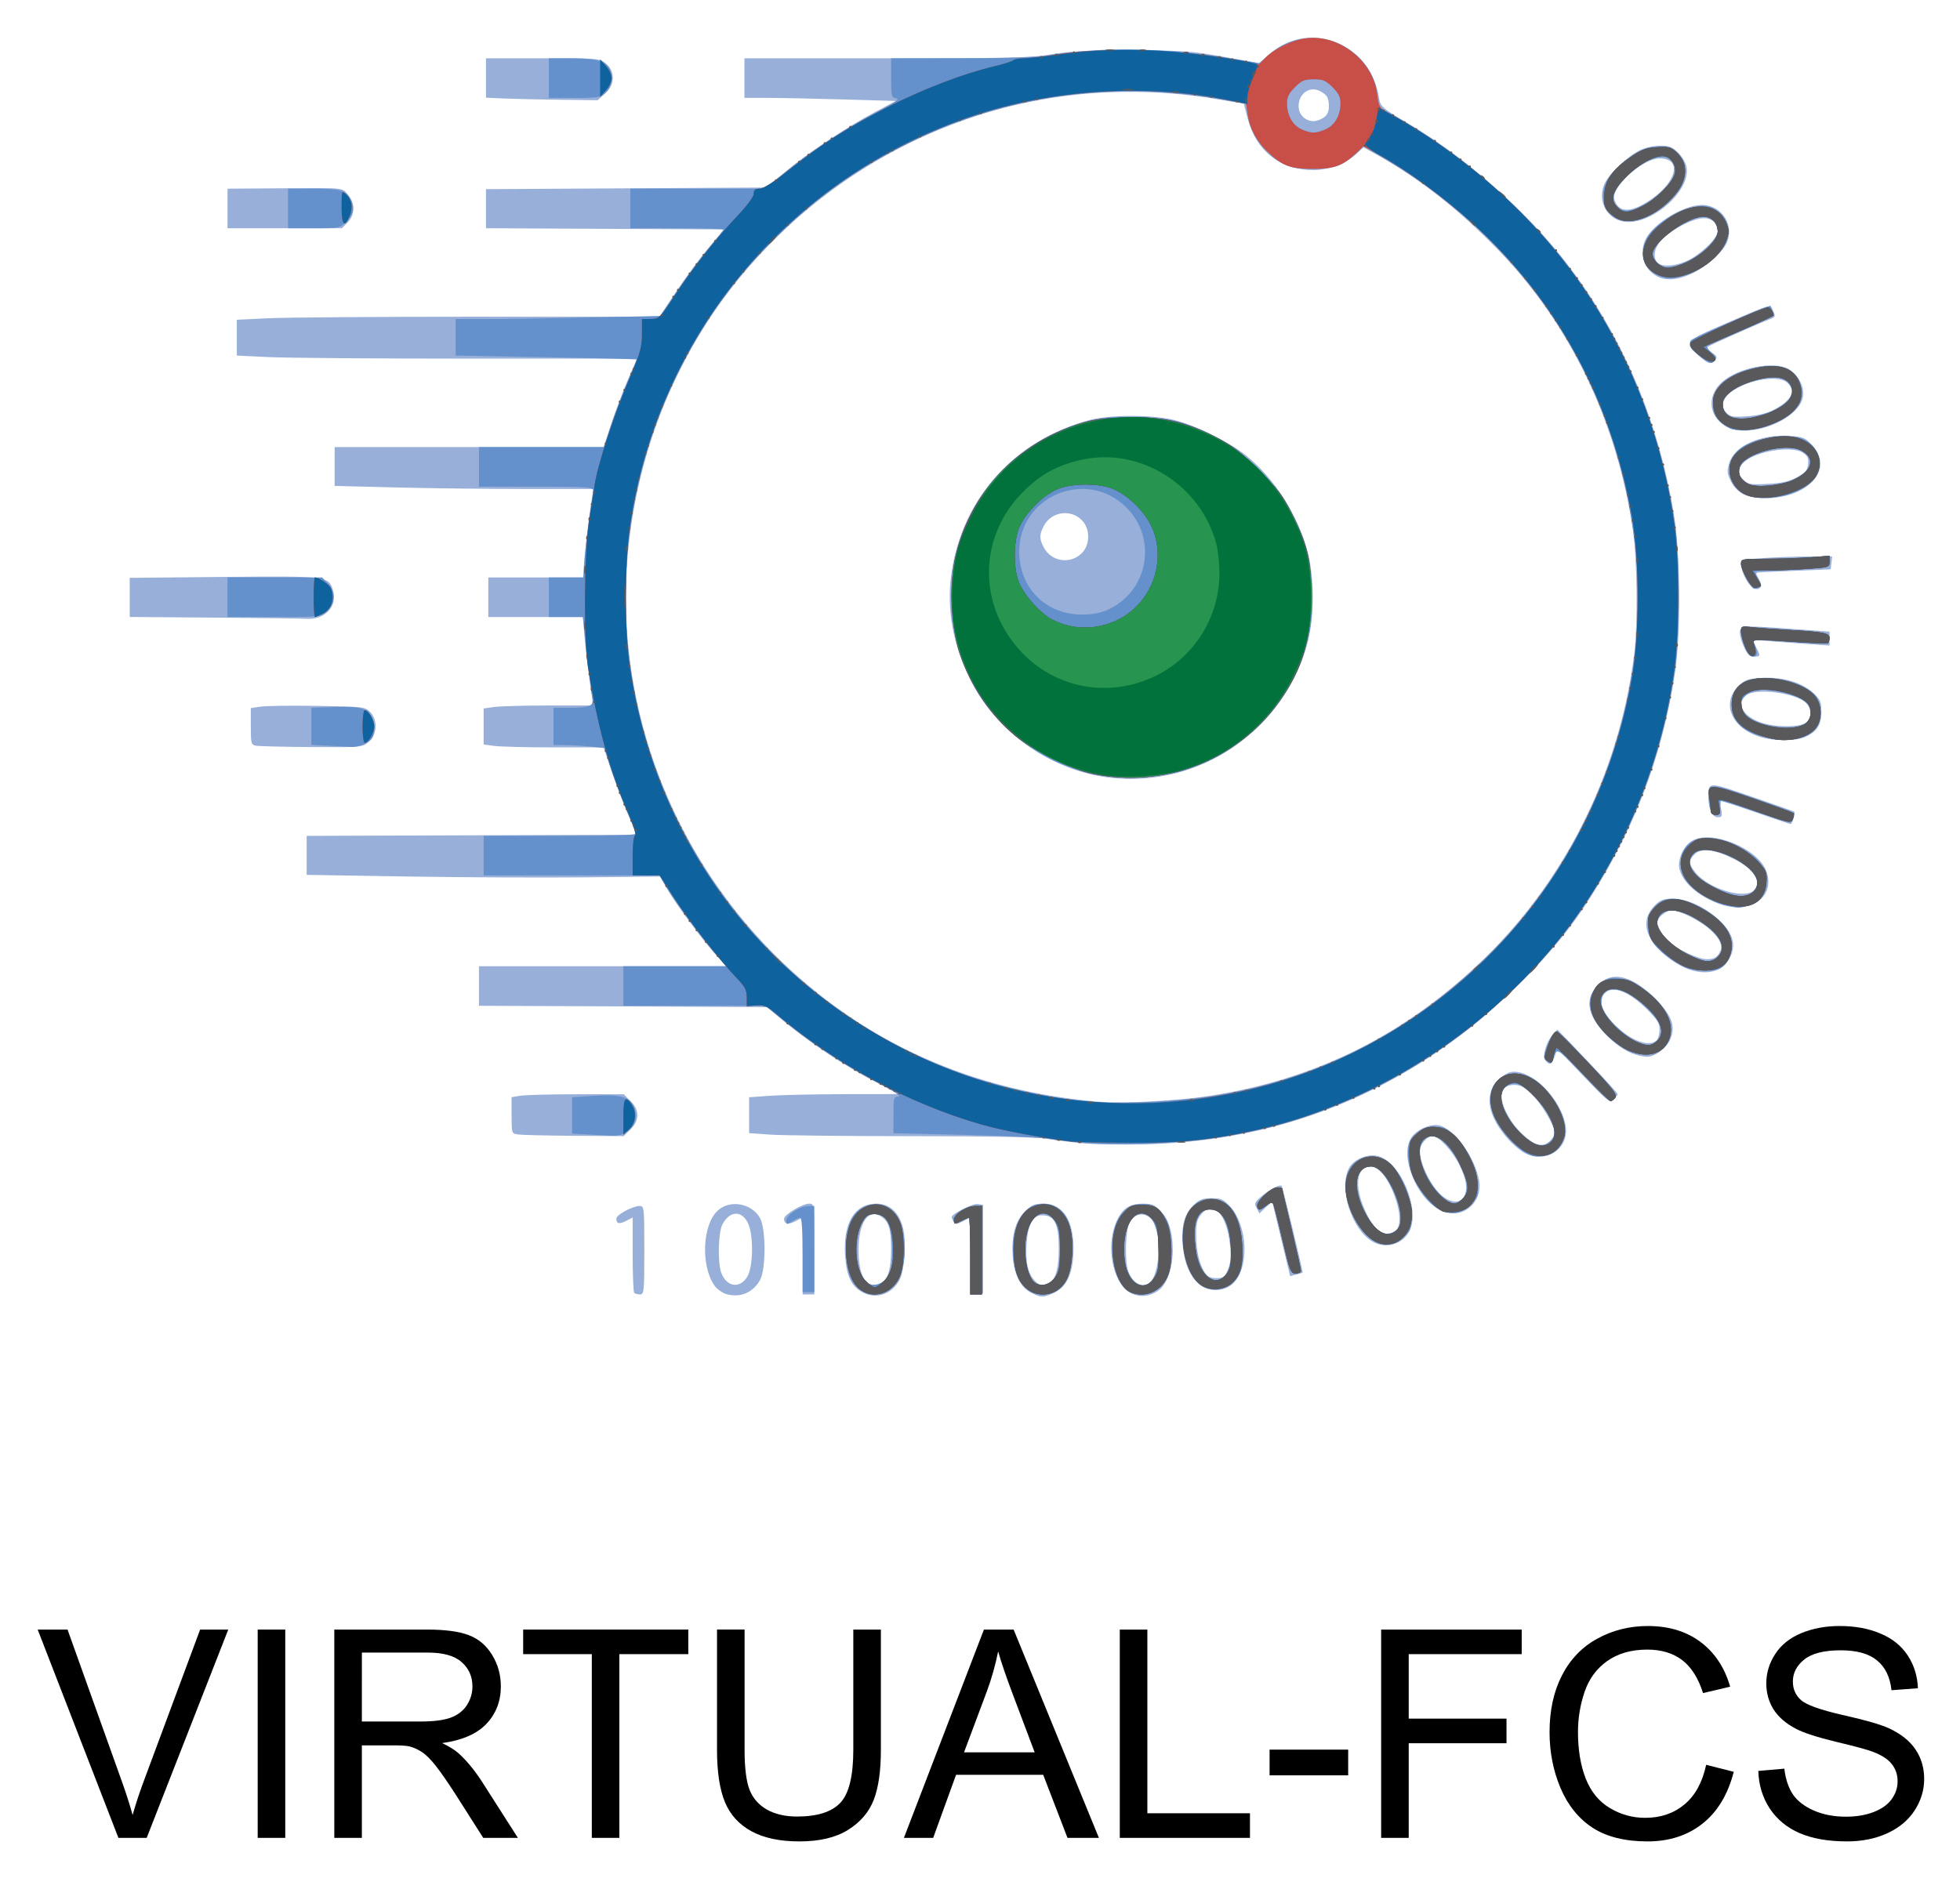 <svg xmlns="http://www.w3.org/2000/svg" role="img" viewBox="-5.18 -5.18 269.36 258.11"><title>VirtualFCS logo</title><g transform="translate(-20.968 -27.563)"><path d="M32.061 275.02l-11.094-28.633h4.102l7.441 20.801q.898 2.5 1.504 4.688.664-2.344 1.543-4.688l7.734-20.801h3.867L35.948 275.02z"/><path d="M51.202 275.02v-28.633h3.789v28.633z"/><path d="M61.729 275.02v-28.633h12.695q3.828 0 5.82.781 1.992.762 3.184 2.715 1.191 1.953 1.191 4.316 0 3.047-1.973 5.137-1.973 2.09-6.094 2.656 1.504.723 2.285 1.426 1.66 1.523 3.145 3.809l4.98 7.793H82.198l-3.789-5.957q-1.66-2.578-2.734-3.945-1.074-1.367-1.934-1.914-.84-.547-1.719-.762-.645-.137-2.109-.137h-4.395v12.715zm3.789-15.996h8.145q2.598 0 4.062-.527 1.465-.547 2.227-1.719.762-1.191.762-2.578 0-2.031-1.484-3.34-1.465-1.309-4.648-1.309h-9.062z"/><path d="M97.12 275.02v-25.254h-9.434v-3.379h22.695v3.379h-9.473v25.254z"/><path d="M133.057 246.387h3.789v16.543q0 4.316-.977 6.855t-3.535 4.141q-2.539 1.582-6.68 1.582-4.023 0-6.582-1.387-2.559-1.387-3.652-4.004-1.094-2.637-1.094-7.188v-16.543h3.789v16.523q0 3.73.684 5.508.703 1.758 2.383 2.715 1.699.957 4.141.957 4.18 0 5.957-1.895 1.777-1.895 1.777-7.285z"/><path d="M140.011 275.02l10.996-28.633h4.082l11.719 28.633h-4.316l-3.34-8.672h-11.973l-3.145 8.672zm8.262-11.758h9.707l-2.988-7.93q-1.367-3.613-2.031-5.938-.547 2.754-1.543 5.469z"/><path d="M169.679 275.02v-28.633h3.789v25.254h14.102v3.379z"/><path d="M190.265 266.426v-3.535h10.801v3.535z"/><path d="M205.597 275.02v-28.633h19.316v3.379h-15.527v8.867h13.438v3.379h-13.438v13.008z"/><path d="M250.265 264.981l3.789.957q-1.191 4.668-4.297 7.129-3.086 2.441-7.559 2.441-4.629 0-7.539-1.875-2.891-1.895-4.414-5.469-1.504-3.574-1.504-7.676 0-4.473 1.699-7.793 1.719-3.34 4.863-5.059 3.164-1.738 6.953-1.738 4.297 0 7.227 2.188t4.082 6.152l-3.73.879q-.996-3.125-2.891-4.551-1.895-1.426-4.766-1.426-3.301 0-5.527 1.582-2.207 1.582-3.105 4.258-.898 2.656-.898 5.488 0 3.652 1.055 6.387 1.074 2.715 3.32 4.062 2.246 1.348 4.863 1.348 3.184 0 5.391-1.836 2.207-1.836 2.988-5.449z"/><path d="M257.432 265.82l3.574-.312q.254 2.148 1.172 3.535.938 1.367 2.891 2.227 1.953.84 4.395.84 2.168 0 3.828-.645 1.66-.645 2.461-1.758.82-1.133.82-2.461 0-1.348-.781-2.344-.781-1.016-2.578-1.699-1.152-.449-5.098-1.387-3.945-.957-5.527-1.797-2.051-1.074-3.066-2.656-.996-1.602-.996-3.574 0-2.168 1.23-4.043 1.23-1.895 3.594-2.871 2.363-.977 5.254-.977 3.184 0 5.605 1.035 2.441 1.016 3.75 3.008 1.309 1.992 1.406 4.512l-3.633.273q-.293-2.715-1.992-4.102-1.68-1.387-4.98-1.387-3.438 0-5.02 1.27-1.562 1.25-1.562 3.027 0 1.543 1.113 2.539 1.094.996 5.703 2.051 4.629 1.035 6.348 1.816 2.5 1.152 3.691 2.93 1.191 1.758 1.191 4.062 0 2.285-1.309 4.316-1.309 2.012-3.77 3.145-2.441 1.113-5.508 1.113-3.887 0-6.523-1.133-2.617-1.133-4.121-3.398-1.484-2.285-1.562-5.156z"/><g stroke-width=".32" transform="translate(-.625)"><path fill="#97afd9" d="M116.259 200.279c-.562-.158-1.301-.682-1.644-1.163-1.912-2.69-1.688-8.331.41-10.301 1.679-1.578 4.717-1.042 5.85 1.031.807 1.477.806 6.994-.001 8.472-.951 1.741-2.723 2.494-4.615 1.962zm2.874-2.437c.775-1.333.853-5.455.135-7.172-.815-1.947-2.566-1.926-3.584.043-.565 1.094-.659 5.252-.149 6.626.736 1.982 2.587 2.241 3.598.503zm15.918 2.241c-1.643-.835-2.336-2.287-2.508-5.254-.254-4.381 1.354-6.99 4.306-6.99 1.791 0 3.075 1.139 3.64 3.229.499 1.848.251 5.918-.442 7.248-1.009 1.935-3.165 2.698-4.996 1.767zm2.536-1.357c.857-.459 1.293-2.034 1.293-4.674 0-2.735-.319-3.748-1.404-4.459-1.73-1.133-3.076.886-3.076 4.615 0 3.824 1.229 5.566 3.187 4.518zm20.515 1.353c-1.488-.758-2.379-2.595-2.527-5.207-.156-2.745.39-4.662 1.702-5.974.887-.887 1.295-1.059 2.507-1.059 2.733 0 4.241 2.344 4.156 6.461-.067 3.26-.962 5.088-2.89 5.904-1.328.562-1.625.549-2.948-.125zm2.525-1.353c.857-.459 1.293-2.034 1.293-4.674 0-3.495-.554-4.598-2.313-4.608-1.218-.007-1.886 1.161-2.086 3.645-.204 2.543.062 4.04.91 5.118.699.889 1.258 1.021 2.196.519zm10.951 1.28c-2.208-1.38-3.145-6.066-1.873-9.363.783-2.03 1.816-2.803 3.745-2.803 1.338 0 1.642.135 2.499 1.111 1.186 1.351 1.652 2.908 1.631 5.449-.019 2.311-.807 4.516-1.908 5.335-1.265.942-2.853 1.047-4.094.271zm2.729-1.223c1.226-.779 1.786-5.315.954-7.736-.694-2.019-2.708-2.338-3.62-.575-.566 1.094-.676 5.359-.173 6.677.608 1.592 1.812 2.285 2.838 1.634zm-70.734 1.323c-.117-.117-.213-2.497-.213-5.288v-5.075l-.919.475c-.945.488-1.321.39-1.321-.346 0-.5 2.257-1.713 3.187-1.713.634 0 .653.174.653 6.08 0 5.682-.038 6.08-.587 6.08-.323 0-.683-.096-.8-.213zm23.147-5.075v-5.288l-.969.501c-1.024.529-1.591.412-1.591-.33 0-.559 2.534-2.075 3.468-2.075.686 0 .692.057.692 6.24v6.24h-1.6zm23.04.021v-5.309l-1.002.518c-.827.428-1.05.443-1.275.088-.15-.237-.275-.532-.278-.657-.01-.453 2.872-1.898 3.584-1.797l.731.104v12.16l-.88.101-.88.101v-5.309zm31.554 3.957c-1.358-1.068-2.198-3.059-2.364-5.606-.177-2.704.237-4.166 1.53-5.404.763-.731 1.235-.906 2.442-.906 1.306 0 1.628.145 2.543 1.143 2.422 2.643 2.666 8.321.453 10.534-1.16 1.16-3.293 1.271-4.604.239zm3.858-2.126c.373-.892.446-1.725.288-3.27-.438-4.278-2.251-6.298-3.915-4.364-.607.706-.745 1.233-.743 2.848.002 2.177.437 4.097 1.186 5.241.352.537.789.741 1.585.741.968 0 1.16-.144 1.6-1.197zm7.302-4.225l-1.234-5.143-.871.835-.871.835-.389-.727c-.349-.653-.278-.822.691-1.646 1.093-.929 2.501-1.658 2.739-1.419.154.154 2.979 11.837 2.885 11.931-.036.036-.436.158-.89.272l-.825.207zm12.485.353c-2.828-1.725-4.592-7.281-3.179-10.013.623-1.205 2.405-2.005 3.858-1.733 3.136.588 6.041 7.319 4.47 10.357-.964 1.864-3.326 2.501-5.149 1.389zm3.219-1.466c1.783-1.304-1.077-8.826-3.356-8.826-1.986 0-2.349 2.638-.828 6.017 1.308 2.908 2.737 3.867 4.184 2.808zm6.368-2.715c-3.478-1.559-5.948-7.709-4.094-10.192.795-1.065 2.661-1.83 3.781-1.548 2.094.526 4.922 4.452 5.448 7.563.526 3.114-2.328 5.436-5.136 4.177zm3.042-1.93c.565-1.056.37-2.402-.644-4.43-.983-1.968-2.81-3.911-3.676-3.911-.735 0-1.749 1.199-1.749 2.068 0 1.425 1.317 4.344 2.54 5.63 1.379 1.449 2.945 1.735 3.529.643zm8.397-5.995c-.58-.286-1.643-1.182-2.363-1.993-2.685-3.022-3.244-5.887-1.53-7.84.535-.61 1.379-1.198 1.875-1.307 2.751-.604 7.112 3.69 7.623 7.506.413 3.078-2.674 5.078-5.606 3.633zm3.454-1.706c.352-.352.639-.82.637-1.04-.008-.975-1.681-3.861-3.008-5.188-1.168-1.168-1.67-1.452-2.569-1.452-2.117 0-2.295 2.002-.436 4.899 1.089 1.697 3.178 3.421 4.145 3.421.326 0 .88-.288 1.232-.64zm-64.32.333c-1.496-.143-3.656-.419-4.8-.614-1.336-.228-7.99-.355-18.591-.357-9.081-.001-17.829-.096-19.44-.21l-2.929-.208V173.216l2.929-.208c1.611-.114 6.255-.212 10.32-.218l7.391-.01-2.56-1.298c-4.699-2.382-9.891-5.819-13.883-9.19l-1.723-1.455-2.917-.029c-1.604-.016-10.513-.06-19.797-.098l-16.88-.07v-5.44H116.293l-1.309-1.36c-1.618-1.681-5.838-7.37-6.997-9.432l-.859-1.528-10.444.106c-5.744.058-16.672.005-24.284-.118l-13.84-.223v-5.36l22.707-.082 22.707-.082-1.079-2.366c-.593-1.302-1.631-4.002-2.306-6l-1.227-3.634h-6.757c-3.716 0-7.425-.092-8.241-.203l-1.485-.203V119.767l1.485-.203c.817-.112 4.217-.203 7.556-.203h6.071l-.188-1.04c-.407-2.255-1.163-8.662-1.163-9.856V107.2H83.52v-5.44h13.12v-1.264c0-1.194.756-7.602 1.163-9.856l.188-1.04-9.396-.001C83.428 89.599 75.42 89.504 70.8 89.388l-8.4-.211V83.84l18.48-.001 18.48-.001 1.085-3.279c.597-1.803 1.63-4.539 2.296-6.079l1.211-2.8H80.827c-12.719 0-25.092-.094-27.496-.21l-4.371-.209v-4.922l4.371-.21c2.404-.115 15.472-.21 29.04-.211l24.669-.002 2.29-3.438c1.259-1.891 3.253-4.59 4.429-5.998l2.14-2.56-16.349-.083L83.2 53.754V48.385l19.28-.113 19.28-.113 2.4-2.032c2.972-2.517 8.479-6.196 12.404-8.287l2.964-1.579-7.255-.211c-3.99-.116-8.672-.211-10.404-.211H118.72V30.4h19.523c16.941 0 19.936-.072 22.64-.544 2.364-.413 5.009-.544 10.957-.543 7.124.001 8.287.081 12.74.874l4.9.873 1.467-1.291c3.425-3.014 8.438-2.93 11.92.201 1.605 1.443 2.665 3.454 3.044 5.774.216 1.325.278 1.378 4.391 3.84 5.057 3.026 10.074 6.971 14.925 11.735C236.466 62.354 243.704 76.567 246.432 92.96c.925 5.556 1.008 16.404.169 21.92-1.821 11.965-5.934 22.472-12.76 32.595-4.828 7.16-13.088 15.086-21.275 20.414-11.608 7.555-24.672 11.508-38.966 11.79-3.168.062-6.984-.003-8.48-.146zm17.09-6.441c14.409-2.138 26.613-8.056 37.284-18.081 11.786-11.071 19.384-26.113 21.485-42.531.535-4.179.451-13.098-.162-17.28-2.17-14.801-8.593-28.19-18.39-38.334-5.363-5.553-10.991-9.99-16.649-13.126l-1.989-1.103-.855.805c-1.49 1.403-3.847 2.311-6.007 2.315-4.565.007-7.883-2.601-9.06-7.121l-.52-1.996-3.194-.55c-17.902-3.08-35.331.47-50.234 10.232-17.829 11.679-29.102 30.384-31.18 51.733-1.974 20.283 5.42 40.788 19.976 55.402 12.125 12.172 27.339 19.033 45.283 20.421 2.843.22 10.157-.185 14.21-.786zm-13.336-43.818c-7.888-.953-15.303-6.077-18.915-13.071-2.577-4.989-3.511-10.074-2.775-15.107 1.499-10.253 8.656-18.191 18.896-20.959 2.807-.758 8.643-.771 11.679-.025 2.886.709 7.498 2.974 9.831 4.828 3.965 3.152 7.254 8.311 8.562 13.431.882 3.451.886 8.752.009 12.179-3.105 12.139-14.886 20.223-27.288 18.724zm-3.771-30.871c1.125-1.125 1.147-3.28.046-4.452-1.551-1.651-4.257-1.264-5.303.759-.609 1.178-.61 1.722-.001 2.898 1.035 2.001 3.656 2.397 5.259.795zm33.226-59.861c.485-.34.71-.823.706-1.52-.006-1.21-.226-1.595-1.207-2.112-1.411-.743-2.948.328-2.948 2.055 0 1.177.9 2.075 2.08 2.075.362 0 .978-.224 1.369-.498zM87.6 178.331c-.873-.132-.88-.152-.88-2.63v-2.497l1.2-.198c.66-.109 4.127-.2 7.705-.202l6.505-.004.935.935c.638.638.935 1.256.935 1.945 0 .689-.297 1.306-.935 1.945l-.935.935-6.825-.048c-3.754-.026-7.221-.108-7.705-.181zm146.42-8.029l-3.569-3.742-.377 1.04c-.416 1.149-.684 1.271-1.264.572-.484-.583.07-2.542 1.011-3.576l.622-.684 4.138 4.319c2.276 2.375 4.138 4.425 4.138 4.554 0 .13-.255.466-.566.747-.529.479-.798.268-4.134-3.23zm7.185-2.941c-1.403-.422-2.948-1.498-4.375-3.046-2.271-2.464-2.593-4.521-.992-6.344 1.911-2.176 4.663-1.644 7.886 1.523 2.412 2.371 3.009 3.89 2.247 5.714-.521 1.246-2.172 2.487-3.251 2.443-.352-.015-1.034-.145-1.516-.29zm2.892-1.985c.211-.211.384-.869.384-1.461 0-.874-.317-1.392-1.68-2.747-2.517-2.502-4.721-3.361-5.817-2.265-.984.984-.417 2.723 1.47 4.505 2.227 2.103 4.66 2.952 5.643 1.968zm4.544-9.696c-1.976-.641-4.487-2.629-5.393-4.269-.936-1.695-.735-3.253.592-4.58.752-.752 1.183-.911 2.456-.909 1.957.004 4.401 1.119 6.311 2.88 1.745 1.609 2.316 3.056 1.81 4.59-.772 2.338-2.955 3.203-5.776 2.287zm4.001-2.197c.655-.999.267-2.001-1.309-3.385-1.382-1.214-4.107-2.57-5.172-2.575-.739-.003-2 1.013-2 1.613 0 .549.849 2.024 1.507 2.62 1.257 1.138 4.104 2.473 5.286 2.479.905.004 1.312-.177 1.688-.751zm-.075-6.892c-2.829-1.048-4.951-2.946-5.357-4.791-.273-1.242.504-3.038 1.632-3.776 2.637-1.725 9.296.994 10.365 4.232 1.179 3.573-2.395 5.906-6.64 4.335zm4.851-1.815c1.185-1.185.111-2.88-2.734-4.316-2.617-1.321-4.475-1.55-5.365-.66-.891.891-.856 1.378.188 2.619 1.828 2.173 6.657 3.611 7.911 2.357zm.343-10.702c-2.464-.86-4.604-1.571-4.756-1.579-.152-.008-.181.489-.066 1.105.185.987.131 1.12-.452 1.12-.767 0-1.287-1.097-1.287-2.715 0-2.203-.124-2.201 6.024-.083 3.111 1.072 5.709 1.989 5.774 2.038.205.154-.279 1.72-.525 1.698-.129-.011-2.25-.724-4.714-1.585zm-206.16-9.181c-.674-.13-.72-.3-.72-2.657v-2.518l1.36-.201c.748-.111 4.272-.156 7.832-.1 6.221.098 6.5.13 7.193.823 1.085 1.086 1.001 3.105-.17 4.112-.884.76-.942.766-7.833.722-3.818-.024-7.266-.106-7.662-.182zm206.711-1.204c-3.983-1.244-5.415-4.689-2.936-7.064.835-.8 1.266-.943 3.157-1.05 2.861-.162 5.445.581 7.009 2.015 1.056.967 1.179 1.247 1.179 2.671 0 1.806-.631 2.752-2.31 3.462-1.288.545-4.297.528-6.099-.035zm6.258-1.948c.881-.617.922-1.851.089-2.684-1.424-1.424-6.794-2.151-8.266-1.119-1.532 1.073-.414 3.004 2.215 3.824 1.956.61 5.078.6 5.963-.02zm-8.559-10.594c-.373-.843-.573-1.767-.459-2.125.215-.677.672-.677 9.649-.006l2.64.197V111.123l-2.96-.207c-1.628-.114-4.017-.294-5.309-.402l-2.349-.195.509.984c.662 1.281.651 1.336-.276 1.336-.627 0-.918-.301-1.445-1.492zm-210.17-3.868l-11.6-.088V101.816l12.88-.125c14.344-.139 14.492-.121 15.075 1.911.622 2.17-1.167 4.025-3.705 3.842-.578-.042-6.27-.116-12.65-.164zM256.4 102.094c-.396-.694-.72-1.607-.72-2.029 0-.744.097-.775 3.12-.975 1.716-.114 4.534-.207 6.261-.208l3.141-.002-.101.88-.101.88-4.8.199c-2.64.109-4.983.217-5.207.24-.305.031-.278.238.108.827.283.432.422.936.308 1.12-.429.695-1.314.284-2.009-.932zM256 90.32c-.688-.344-1.352-1.034-1.721-1.791-.514-1.052-.547-1.412-.23-2.472.713-2.38 4.299-4.007 8.273-3.754 1.913.122 2.166.227 3.159 1.31 2.162 2.359 1.012 5.248-2.632 6.611-2.214.828-5.295.871-6.849.095zm7.373-2.343c1.165-.641 1.445-.972 1.526-1.801.078-.802-.077-1.131-.733-1.561-1.769-1.159-7.555.046-8.475 1.766-.474.886-.417 1.214.347 1.978.607.607.952.664 3.293.541 1.995-.105 2.953-.323 4.042-.922zm-9.857-7.016c-2.515-1.533-2.518-4.595-.008-6.413 2.635-1.909 7.342-2.556 9.015-1.239 1.241.976 1.89 2.412 1.656 3.662-.605 3.225-7.617 5.849-10.663 3.991zm6.552-2.191c2.544-1.304 3.237-2.622 1.978-3.761-1.733-1.567-8.238.372-8.803 2.625-.135.538-.007 1.004.399 1.455.525.582.871.645 2.838.518 1.423-.092 2.732-.397 3.588-.836zm-10.212-7.495c-2.097-1.833-1.984-1.968 3.728-4.432 6.5-2.803 6.077-2.692 6.52-1.719.329.721.289.845-.347 1.091-1.896.733-8.427 3.639-8.654 3.85-.141.132.121.487.581.789.676.443.764.638.457 1.008-.558.672-.968.567-2.287-.586zm-5.665-10.88c-2.163-1.112-2.712-3.816-1.182-5.822 1.584-2.077 5.1-4.013 7.288-4.013 2.819 0 4.611 2.911 3.325 5.4-.672 1.3-2.892 3.191-4.776 4.068-1.811.843-3.473.974-4.654.367zm4.634-2.453c1.826-1.048 3.655-2.955 3.655-3.812 0-1.06-.82-1.781-1.988-1.748-1.395.04-3.993 1.346-5.495 2.762-1.213 1.144-1.544 2.58-.773 3.352.699.699 2.873.437 4.601-.554zM47.68 51.04v-2.72l7.28-.051c8.959-.062 8.413-.114 9.28.87.99 1.123.961 2.809-.065 3.835l-.785.785h-15.709zm191.502 1.725c-2.202-.611-3.241-3.053-2.218-5.209.652-1.375 3.145-3.704 4.863-4.546.667-.327 1.887-.598 2.712-.602 1.228-.007 1.676.161 2.476.927.537.515 1.066 1.41 1.175 1.989.655 3.491-5.354 8.454-9.007 7.44zm3.965-2.861c3.72-2.484 4.483-5.745 1.345-5.745-1.938 0-5.454 2.788-6.212 4.925-.123.348-.004.926.28 1.36.774 1.181 2.273 1.005 4.587-.54zM85.68 35.922l-2.48-.109V30.4h7.822c7.679 0 7.838.013 8.67.729 1.29 1.11 1.241 2.901-.112 4.111l-1.03.92-5.195-.064c-2.857-.035-6.311-.113-7.675-.173z"/><path fill="#6490cb" d="M134.446 199.51c-1.274-1.072-1.778-2.671-1.764-5.59.015-3.059.874-4.934 2.588-5.65 2.325-.972 4.223.13 5.069 2.943.928 3.083.257 6.814-1.49 8.283-1.322 1.113-3.092 1.118-4.404.013zm3.922-1.533c.564-.758.67-1.349.66-3.68-.016-3.904-1.065-5.64-3.032-5.015-2.082.661-2.564 7.074-.692 9.214.736.842 2.242.587 3.064-.519zm11.392-2.937c0-2.904-.079-5.28-.176-5.28-.097 0-.585.212-1.085.47-.836.432-.922.423-1.065-.123-.186-.711 1.774-1.947 3.089-1.947h.836v12.16h-1.6zm7.525 4.229c-2.558-2.558-2.064-9.47.782-10.942 1.857-.96 3.761-.429 4.866 1.359.853 1.38 1.14 4.81.593 7.089-.56 2.334-1.839 3.546-3.743 3.546-1.209 0-1.62-.173-2.498-1.051zm3.951-1.046c.855-1.086 1.198-3.989.737-6.223-.837-4.057-3.887-3.625-4.562.647-.295 1.866.1 4.525.84 5.655.675 1.03 2.144.991 2.985-.078zm9.711 1.154c-1.536-1.536-2.151-5.53-1.292-8.396 1.183-3.949 6.067-4.169 7.335-.331.515 1.558.521 5.355.01 6.859-.942 2.778-4.153 3.769-6.054 1.868zm4.096-1.378c1.207-1.979.74-7.28-.75-8.516-.704-.584-1.999-.228-2.62.72-.62.946-.941 3.538-.666 5.375.499 3.325 2.684 4.636 4.035 2.42zm-48.324-3.12c0-3.316-.117-5.12-.331-5.12-.182 0-.686.233-1.12.517-.748.49-.789.484-.789-.128 0-.761 1.888-1.988 3.058-1.988h.782v11.84h-1.6zm55.006 4.321c-1.101-.599-1.876-1.828-2.406-3.816-1.178-4.425.377-8.185 3.386-8.185 2.782 0 4.206 2.07 4.428 6.434.107 2.108.017 3.012-.382 3.854-.928 1.955-3.173 2.72-5.026 1.713zm2.941-1.398c1.601-1.296.983-7.687-.86-8.894-1.231-.807-2.414-.27-2.953 1.339-.763 2.277.179 6.647 1.656 7.681.881.617 1.267.595 2.157-.126zm8.172-4.123c-.482-2.068-1.018-4.305-1.193-4.971l-.316-1.211-.822.647c-.837.658-1.387.618-1.387-.101 0-.644 2.051-2.444 2.786-2.444.61 0 .803.532 1.985 5.471.72 3.009 1.31 5.673 1.31 5.92 0 .257-.319.449-.743.449-.685 0-.811-.291-1.619-3.76zm12.371-.694c-2.314-1.448-4.163-5.417-3.843-8.253.371-3.291 3.899-4.486 6.34-2.148 1.443 1.382 2.662 4.463 2.679 6.768.013 1.804-.078 2.086-.961 2.97-1.279 1.28-2.837 1.525-4.214.663zm3.263-1.618c.766-.847.538-2.781-.638-5.402-1.324-2.95-2.977-3.978-4.37-2.717-1.811 1.639 1.081 8.75 3.558 8.75.482 0 1.135-.284 1.449-.632zm5.699-2.769c-2.036-1.004-4.243-4.947-4.249-7.59-.003-1.34.145-1.7 1.085-2.64.924-.924 1.311-1.088 2.568-1.088 1.316 0 1.632.152 2.849 1.368 1.779 1.779 2.871 4.073 3.038 6.381.127 1.752.08 1.891-.993 2.965-1.279 1.279-2.564 1.46-4.298.605zm3.137-1.358c.546-.442.731-.907.707-1.773-.07-2.457-3.06-6.908-4.641-6.908-2.009 0-2.42 2.418-.916 5.397.936 1.855 2.857 3.883 3.677 3.883.238 0 .766-.27 1.173-.599zm9.571-6.007c-2.382-.918-5.238-4.467-5.614-6.977-.397-2.647 1.322-4.543 3.858-4.258 1.798.203 3.347 1.356 4.839 3.602 1.919 2.89 2.071 5.153.452 6.704-.866.829-2.606 1.287-3.535.928zm2.615-1.923c1.161-1.05.358-3.462-2.006-6.027-1.7-1.844-2.896-2.337-3.967-1.634-1.092.715-1.047 2.152.131 4.206 1.869 3.258 4.404 4.757 5.842 3.455zm-63.735.203c-1.848-.139-4.224-.403-5.28-.586-1.056-.183-6.276-.432-11.6-.553l-9.68-.22v-2.517c0-2.395.035-2.517.72-2.522.43-.003-.738-.776-2.9-1.918-4.449-2.351-8.928-5.294-12.611-8.288l-2.791-2.268H102.08v-5.44h14.143l-1.583-1.84c-2.077-2.414-5.242-6.714-6.548-8.898l-1.042-1.742H82.88v-5.44h10.594c8.356 0 10.557-.085 10.419-.4-1.524-3.475-3.242-7.83-3.757-9.527l-.652-2.145-1.949-.204c-1.072-.112-2.648-.204-3.502-.204H92.48v-5.12l2-.004c3.063-.007 3.534-.205 3.327-1.401-.095-.547-.427-3.263-.737-6.035l-.564-5.04H91.84v-5.44h4.724l.218-2.8c.12-1.54.425-4.13.678-5.757.253-1.626.46-3.174.46-3.44 0-.418-1.06-.483-7.84-.483h-7.84v-5.44h17.176l1.022-3.12c.562-1.716 1.592-4.406 2.288-5.977.696-1.571 1.226-2.897 1.176-2.947-.05-.05-5.664-.191-12.477-.314L79.04 71.258V66.24h4.428c2.435 0 8.761-.095 14.056-.211l9.628-.211 2.4-3.549c1.32-1.952 3.274-4.585 4.344-5.851 1.069-1.266 1.944-2.382 1.944-2.48 0-.098-2.88-.178-6.4-.178h-6.4v-5.44h18.562l2.799-2.293c3.625-2.97 8.377-6.098 12.573-8.276 2.485-1.29 3.16-1.765 2.626-1.846-.681-.103-.72-.255-.72-2.807V30.4l9.68-.006c7.104-.004 10.447-.134 12.56-.487 6.65-1.111 16.077-.916 24.413.505l3.933.67 1.17-1.027c2.469-2.168 5.585-2.934 8.493-2.089 3.57 1.038 6.185 3.978 6.533 7.345l.186 1.8 2.329 1.278c8.651 4.748 18.05 12.901 23.862 20.697 7.642 10.251 12.617 22.285 14.533 35.154.732 4.918.729 15.37-.006 20.48-1.839 12.777-6.825 24.721-14.783 35.414-2.744 3.687-8.922 9.999-12.904 13.184-8.134 6.505-17.912 11.444-27.607 13.943-7.439 1.918-17.811 2.834-25.513 2.253zm18.024-6.592c14.585-2.462 26.799-8.854 37.665-19.709 13.818-13.805 21.477-34.514 19.875-53.735-1.935-23.209-14.2-42.966-34.138-54.991l-3.367-2.031-1.029.976c-1.84 1.746-2.994 2.163-5.989 2.163-3.066 0-4.142-.409-6.187-2.35-1.512-1.435-2.456-3.213-2.729-5.139l-.208-1.465-4.158-.705c-14.433-2.449-28.879-.392-41.918 5.969-7.727 3.769-13.532 7.973-19.532 14.144-5.573 5.732-9.088 10.729-12.648 17.982-9.389 19.125-9.386 41.631.008 60.851 8.302 16.987 22.682 29.61 40.489 35.544 4.491 1.496 10.439 2.802 15.043 3.303 4.638.504 13.248.136 18.824-.805zm-17.846-44.292c-15.471-3.921-23.295-20.998-16.195-35.349 3.205-6.478 9.138-11.207 16.308-12.999 2.264-.566 3.355-.649 6.88-.526 3.589.126 4.587.284 6.963 1.106 7.53 2.604 13.513 8.825 15.946 16.579.98 3.123 1.216 8.443.523 11.789-1.09 5.266-3.039 8.805-7.082 12.861-3.141 3.152-6.003 4.894-10.24 6.236-3.292 1.042-9.612 1.189-13.102.304zm2.702-22.415c5.567-2.517 6.891-9.754 2.575-14.07-5.446-5.446-14.744-1.61-14.732 6.078.007 4.992 3.656 8.643 8.637 8.643 1.407 0 2.546-.211 3.52-.651zm29.909-66.03c1.278-.534 2.091-1.919 2.091-3.561 0-.902-.248-1.416-1.088-2.256-.929-.929-1.308-1.088-2.592-1.088-1.284 0-1.663.159-2.592 1.088-.84.84-1.088 1.354-1.088 2.256 0 1.606.805 3.019 2.021 3.548 1.31.57 1.911.572 3.248.014zM97.2 178.323l-2.16-.112v-4.996l2.865-.186c3.725-.241 5.044.116 5.633 1.526.881 2.109-.685 4.087-3.123 3.943-.581-.035-2.028-.113-3.216-.175zm136.759-8.231c-3.82-3.91-3.613-3.82-4.237-1.841-.105.335-.235.334-.693-.001-.528-.386-.531-.508-.053-1.911.281-.824.719-1.672.973-1.883.572-.475.652-.406 5.325 4.586 2.954 3.155 3.457 3.839 3.124 4.24-.218.263-.5.478-.626.478s-1.842-1.651-3.813-3.668zm5.519-3.68c-2.97-1.703-4.986-4.822-4.464-6.904.359-1.429 1.876-2.708 3.211-2.708 3.31 0 7.854 4.029 7.854 6.964 0 3.374-3.14 4.634-6.602 2.649zm4.682-.972c1.123-1.123.641-2.49-1.654-4.685-1.64-1.569-3.091-2.355-4.346-2.355-1.198 0-1.68.528-1.68 1.843 0 1.876 4.397 5.836 6.48 5.837.308 0.0.848-.288 1.2-.64zm3.92-10.077c-1.784-.775-3.834-2.348-4.531-3.476-1.661-2.687-.117-5.967 2.809-5.967 2.278 0 6.187 2.242 7.413 4.252 1.075 1.762.583 4.517-.953 5.339-.874.468-3.511.386-4.737-.147zm3.872-1.105c1.819-.691 1.305-2.913-1.077-4.662-2.766-2.03-4.979-2.589-6.13-1.547-.322.291-.585.862-.585 1.269 0 1.423 2.723 3.842 5.402 4.8 1.427.51 1.418.509 2.389.14zm1.62-7.421c-1.842-.414-4.616-2.158-5.481-3.444-1.251-1.861-.807-4.446.916-5.337 1.798-.93 4.408-.491 7.229 1.217 2.053 1.243 2.965 2.572 2.965 4.322 0 1.624-.925 2.837-2.495 3.273-1.34.372-1.346.372-3.134-.03zm3.637-1.735c1.701-1.191.279-3.499-3.129-5.079-2.033-.943-4.005-1.062-4.855-.293-1.52 1.376.121 3.58 3.787 5.087 2.189.9 3.219.97 4.197.285zm.471-11.162c-2.684-.911-4.895-1.577-4.914-1.479-.019.098-.008.575.024 1.059.045.678-.085.88-.564.88-.47 0-.671-.293-.821-1.2-.551-3.336-.511-3.344 5.759-1.19 2.967 1.019 5.508 1.95 5.645 2.068.137.118.137.508 0 .867-.242.633-.397.603-5.13-1.004zm-196.32-9.057l-2.16-.112v-5.091l2.16-.072c4.035-.135 4.898-.022 5.712.742.763.717 1.011 2.163.569 3.315-.29.756-1.849 1.464-3.065 1.392-.581-.035-2.028-.113-3.216-.175zm197.621-1.179c-3.143-.762-4.563-2.122-4.574-4.38-.013-2.776 1.92-4.044 5.634-3.698 2.415.226 5.024 1.281 5.89 2.382.937 1.191.867 3.703-.131 4.701-1.384 1.384-3.777 1.733-6.82.995zm5.731-2.009c.826-.747.628-2.271-.392-3.016-1.118-.817-4.676-1.66-6.165-1.46-2.44.327-3.356 2.439-1.595 3.675 2.294 1.609 6.773 2.049 8.152.801zm-8.517-10.341c-.283-.708-.515-1.66-.515-2.117 0-.812.037-.826 1.68-.645.924.102 3.12.269 4.88.372 4.85.283 5.6.434 5.6 1.126 0 .326-.108.653-.24.727-.132.073-2.51-.028-5.285-.225-4.224-.301-5.018-.289-4.879.075.569 1.484.548 1.975-.087 1.975-.448 0-.794-.385-1.155-1.286zM47.68 104.48v-2.72h13.008l.76.809c1.091 1.161 1.037 2.876-.122 3.873-.864.743-1.011.759-7.264.759H47.68zm208.813-2.508c-.447-.763-.813-1.699-.813-2.08 0-.662.135-.692 3.151-.692 1.733 0 4.469-.094 6.08-.208l2.929-.208v.8c0 .78-.073.805-2.929 1.008-1.611.114-3.915.208-5.12.208-1.205 0-2.191.079-2.191.176 0 .097.212.587.472 1.089.421.813.418.934-.026 1.104-.718.276-.666.315-1.552-1.197zm-.041-11.547c-2.695-1.173-3.197-4.457-.966-6.321 1.648-1.377 6.24-2.198 8.341-1.491 2.88.969 3.571 4.258 1.308 6.226-2.006 1.745-6.453 2.557-8.683 1.585zm6.409-2.064c2.654-1.174 3.083-3.182.877-4.104-2.709-1.132-8.379.845-8.379 2.922 0 .716.676 1.516 1.6 1.894.868.356 4.47-.079 5.901-.712zm-8.379-6.97c-.395-.085-1.151-.589-1.68-1.118-.775-.775-.963-1.234-.963-2.354 0-2.437 2.087-4.187 5.945-4.984 3.761-.777 6.215.549 6.215 3.359 0 1.273-.161 1.626-1.234 2.699-1.762 1.762-5.808 2.933-8.283 2.397zm4.258-2.061c3.463-1.069 4.842-2.948 3.299-4.491-.585-.585-.94-.657-2.516-.514-4.948.449-8.157 3.663-5.283 5.293.942.534 2.074.462 4.501-.287zm-8.599-7.89c-1.214-.92-1.756-1.889-1.293-2.314.371-.341 10.752-4.833 10.878-4.707.055.055.14.433.187.84.078.664-.352.929-4.233 2.608-2.376 1.028-4.464 1.937-4.64 2.019-.176.083.064.503.534.934.629.578.76.878.496 1.142-.501.501-.621.469-1.929-.522zm-4.861-10.866c-2.716-.537-3.878-3.302-2.396-5.699 1.366-2.21 6.04-4.575 8.155-4.127 1.924.408 3.205 2.299 2.847 4.204-.515 2.744-5.776 6.182-8.605 5.622zm3.607-2.528c2.024-1.186 3.593-2.877 3.593-3.871 0-1.118-.854-2.015-1.918-2.015-1.319 0-4.615 1.796-5.895 3.213-1.313 1.453-1.431 2.263-.471 3.223.558.558.905.639 2 .463.729-.116 1.94-.572 2.692-1.013zM56 51.04v-2.72l3.6.01c3.743.011 4.287.173 4.988 1.489.6 1.127.435 2.007-.563 3.006-.921.921-.989.935-4.48.935H56zm182.477 1.336c-1.982-1.101-2.343-3.594-.834-5.76.512-.735 1.841-1.948 2.953-2.696 1.77-1.191 2.241-1.36 3.785-1.36 1.559 0 1.87.115 2.691.994.7.749.928 1.305.928 2.256 0 1.6-.554 2.647-2.294 4.333-2.364 2.291-5.423 3.236-7.228 2.233zm4.474-2.203c2.791-1.752 4.214-3.944 3.467-5.34-.888-1.659-3.539-.936-6.406 1.746-2.138 2-2.507 3.969-.864 4.613.962.377 2.039.088 3.803-1.019zM91.84 33.12V30.4h3.221c4.202 0 5.388.617 5.409 2.815.007.703-.252 1.317-.775 1.84-.739.739-.994.785-4.32.785H91.84z"/><path fill="#c84f48" d="M134.469 199.529c-1.84-1.548-2.398-6.459-1.051-9.241 1.596-3.296 5.622-3.059 6.795.4.508 1.499.502 5.307-.012 6.822-.895 2.641-3.783 3.659-5.732 2.019zm3.449-1.077c1.061-1.061 1.463-3.015 1.181-5.747-.239-2.313-1.043-3.426-2.475-3.426-.86 0-1.182.196-1.657 1.009-1.327 2.272-1.114 6.652.396 8.163.499.499 1.074.908 1.277.908.203 0 .778-.409 1.277-.908zm11.843-3.412c0-2.904-.079-5.28-.176-5.28-.097 0-.601.22-1.12.488-.897.464-.944.455-.944-.165 0-.8 1.726-1.921 2.96-1.922l.88-.001v12.16h-1.6zm7.726 4.47c-1.245-1.047-1.767-2.645-1.777-5.43-.01-2.944.978-5.132 2.628-5.821 2.366-.989 4.514.315 5.195 3.154.484 2.018.251 5.215-.494 6.786-1.03 2.17-3.764 2.816-5.552 1.311zm3.922-1.533c.57-.767.672-1.357.672-3.897 0-2.54-.102-3.13-.672-3.897-1.466-1.972-3.404-.918-3.966 2.157-.373 2.044-.031 4.681.766 5.896.743 1.134 2.255 1.012 3.2-.26zm10.234 1.972c-1.143-.554-2.119-2.704-2.284-5.034-.185-2.613.311-4.544 1.511-5.887.798-.893 1.124-1.027 2.495-1.027 1.881 0 2.512.448 3.379 2.4.752 1.693.881 5.271.257 7.11-.788 2.324-3.267 3.452-5.359 2.439zm3.417-1.948c.558-.894.637-1.476.555-4.135-.085-2.781-.175-3.18-.884-3.935-2.233-2.375-4.438 1.193-3.716 6.014.453 3.019 2.722 4.173 4.044 2.056zm6.515 1.095c-2.356-1.479-3.412-7.04-1.894-9.975.556-1.074 1.965-1.92 3.2-1.92 2.397 0 4.001 2.356 4.25 6.243.169 2.629-.237 4.213-1.348 5.257-1.063.999-2.963 1.177-4.208.395zm3.362-1.538c.509-.648.661-1.297.656-2.8-.016-3.995-1.024-6.117-2.907-6.117-1.609 0-2.311 1.488-2.066 4.38.21 2.484.597 3.656 1.537 4.66.897.958 1.967.91 2.78-.123zm7.73-4.734c-.595-2.54-1.18-4.776-1.299-4.97-.145-.235-.501-.129-1.074.321-.789.621-.873.63-1.068.12-.262-.683 1.805-2.695 2.769-2.695.355 0 .645.093.645.207 0 .114.576 2.63 1.28 5.591.704 2.961 1.28 5.532 1.28 5.713 0 .181-.326.329-.726.329-.671 0-.808-.35-1.807-4.618zm12.781.225c-2.331-1.19-4.439-5.42-4.071-8.167.447-3.333 3.833-4.649 6.212-2.415 1.026.964 2.544 4.225 2.811 6.038.502 3.415-2.239 5.929-4.952 4.544zm3.027-1.682c1.567-1.732-1.311-8.645-3.599-8.645-2.116 0-2.644 2.592-1.173 5.76 1.505 3.241 3.408 4.392 4.772 2.885zm6.244-2.453c-.966-.382-2.957-2.554-3.77-4.112-.633-1.214-.839-2.089-.852-3.626-.017-1.893.051-2.087 1.027-2.96.737-.659 1.378-.934 2.176-.934 2.267 0 3.842 1.425 5.444 4.925 1.584 3.459.559 6.48-2.296 6.77-.687.07-1.465.042-1.729-.063zm2.869-1.931c.821-1.044.693-1.977-.661-4.801-1.483-3.094-3.59-4.433-4.906-3.117-1.458 1.458.338 6.37 3.008 8.227 1.105.769 1.774.688 2.558-.309zm8.804-6.127c-1.783-.828-4.149-3.554-4.809-5.543-1.331-4.009 1.841-6.727 5.41-4.635 2.766 1.621 5.077 5.893 4.361 8.061-.744 2.254-2.788 3.126-4.961 2.118zm3.184-1.517c.749-.749.607-2.025-.425-3.824-1.129-1.967-3.609-4.313-4.56-4.313-.386 0-.965.238-1.287.53-1.327 1.2-.279 4.232 2.295 6.639 1.698 1.588 3.033 1.913 3.977.968zm-65.897-.035c-4.487-.568-9.536-1.525-12.432-2.356-9.947-2.857-20.079-8.321-28.115-15.162-1.296-1.104-1.687-1.27-2.8-1.189l-1.293.093v-1.213c0-.998-.248-1.471-1.397-2.664-2.292-2.38-6.644-7.967-8.672-11.131l-1.897-2.96H103.36v-2.693c0-1.562.138-2.739.329-2.803.186-.062-.213-1.36-.918-2.987-2.59-5.974-4.287-12.145-5.545-20.157-.634-4.039-.528-15.862.181-20.32.322-2.024.639-4.084.705-4.578.365-2.758 2.722-9.937 5.06-15.41 1.233-2.885 1.467-3.763 1.467-5.484V66.24l1.2-.011c1.165-.01 1.262-.105 3.341-3.28 2.506-3.826 5.629-7.788 8.659-10.985 1.28-1.35 2.16-2.557 2.16-2.962 0-.516.197-.683.803-.683.521 0 1.907-.879 3.949-2.506 4.499-3.584 8.165-5.922 13.648-8.705 4.964-2.519 10.395-4.602 14.56-5.585 1.32-.311 2.537-.692 2.704-.845.167-.153.826-.279 1.464-.279s2.661-.24 4.496-.533c6.661-1.065 18.083-.636 25.81.968l1.993.414.877-.915c1.143-1.193 3.716-2.435 5.568-2.687 4.499-.612 9.227 3.086 9.811 7.675.228 1.792.292 1.892 1.677 2.659 11.274 6.238 20.894 15.085 27.612 25.393 6.063 9.304 10.005 19.963 11.569 31.277.654 4.73.658 14.505.008 19.462-1.666 12.706-6.769 25.249-14.48 35.594-10.196 13.677-26.077 24.11-42.436 27.878-6.422 1.479-10.795 1.937-18.037 1.887-3.825-.026-7.387-.103-7.915-.169zm14.606-5.549c13.752-1.353 25.49-5.962 36.114-14.182 13.916-10.767 23.132-26.173 26.282-43.932 1.054-5.941 1.055-16.369.003-22.299-2.837-15.996-10.263-29.664-21.844-40.204-3.956-3.6-9.203-7.461-12.864-9.465l-2.182-1.195-1.018.966c-1.829 1.735-2.988 2.152-5.978 2.152-3.066 0-4.142-.409-6.187-2.35-1.512-1.435-2.456-3.213-2.729-5.139l-.208-1.465-2.675-.534c-11.169-2.232-23.902-1.439-34.793 2.167-25.518 8.449-43.828 30.6-47.321 57.247-.61 4.65-.619 13.326-.02 17.76 3.193 23.619 17.357 43.31 38.683 53.78 11.312 5.553 24.291 7.918 36.737 6.694zm-11.726-44.996c-2.933-.615-8.133-3.179-10.611-5.232-3.396-2.813-6.153-6.887-7.624-11.266-1.275-3.795-1.507-9.791-.53-13.714 2.101-8.439 8.144-14.938 16.525-17.772 2.069-.7 3.327-.894 6.56-1.015 5.052-.189 8.317.512 12.592 2.707 2.393 1.228 3.485 2.06 5.981 4.558 2.585 2.587 3.285 3.522 4.562 6.096 2.156 4.344 2.619 6.364 2.602 11.36-.02 5.912-1.257 9.931-4.421 14.366-5.749 8.057-15.853 11.963-25.636 9.912zm3.228-21.054c4.901-2.23 7.141-8.33 4.81-13.096-1.065-2.177-3.513-4.449-5.536-5.138-1.94-.661-5.016-.649-7.004.027-2.145.729-4.951 3.536-5.681 5.681-.676 1.988-.688 5.064-.027 7.004.617 1.811 2.955 4.494 4.685 5.377 2.738 1.397 5.89 1.449 8.754.146zm28.761-67.519c1.278-.534 2.091-1.919 2.091-3.561 0-.902-.248-1.416-1.088-2.256-.929-.929-1.308-1.088-2.592-1.088-1.284 0-1.663.159-2.592 1.088-.84.84-1.088 1.354-1.088 2.256 0 1.606.805 3.019 2.021 3.548 1.31.57 1.911.572 3.248.014zm6.891-.025c0-.088-.072-.16-.16-.16-.088 0-.16.072-.16.16 0 .088.072.16.16.16.088 0 .16-.072.16-.16zM102.08 175.896c0-2.55.255-2.954 1.102-1.745.759 1.084.629 2.575-.302 3.449l-.8.752zm131.943-5.814c-1.905-2.023-3.555-3.679-3.668-3.68-.112-.001-.298.5-.413 1.112-.185.985-.277 1.072-.798.747-.552-.345-.558-.46-.101-1.834.499-1.501.949-2.267 1.331-2.267.119 0 2.059 1.948 4.313 4.329 3.412 3.605 4.032 4.407 3.706 4.8-.215.259-.507.471-.649.471-.142 0-1.816-1.655-3.721-3.678zm6.058-3.353c-.748-.339-2.069-1.327-2.938-2.195-1.857-1.858-2.506-3.627-1.949-5.316.554-1.679 1.42-2.258 3.377-2.258 1.476 0 1.954.175 3.566 1.305 3.377 2.366 4.71 5.298 3.409 7.498-.993 1.682-3.078 2.05-5.466.966zm4.113-1.322c1.249-1.249.261-3.359-2.594-5.536-2.477-1.889-4.285-2.07-5.118-.512-.78 1.457 1.966 4.978 4.864 6.238 1.458.633 2.066.593 2.848-.19zm3.865-10.106c-.76-.269-2.182-1.234-3.16-2.144-1.62-1.508-1.793-1.801-1.935-3.28-.139-1.449-.057-1.735.76-2.65 1.309-1.465 3.003-1.643 5.36-.564 4.388 2.009 6.176 4.7 4.934 7.427-.771 1.691-3.204 2.186-5.959 1.212zm4.421-1.381c1.396-1.396.304-3.303-3.021-5.273-2.894-1.715-5.299-1.417-5.299.655 0 1.142 2.006 3.171 4.238 4.286 2.273 1.136 3.202 1.211 4.082.332zm.96-7.229c-5.109-1.375-7.61-5.385-4.992-8.003.919-.919 1.314-1.088 2.548-1.088 2.219 0 4.855 1.134 6.645 2.859 1.302 1.255 1.559 1.694 1.559 2.661 0 3.224-2.133 4.547-5.76 3.571zm3.769-1.589c.448-.314.711-.831.711-1.396 0-2.568-7.013-5.767-8.777-4.003-1.149 1.149-.371 2.825 1.942 4.18 2.892 1.695 4.879 2.09 6.124 1.219zm1.031-11.016c-6.37-2.241-5.756-2.15-5.541-.822.163 1.004.105 1.136-.498 1.136-.435 0-.683-.203-.685-.56-.002-.308-.079-1.064-.172-1.68-.317-2.109-.1-2.111 5.909-.036 3.037 1.048 5.585 1.968 5.661 2.045.076.076.028.431-.108.788-.239.629-.383.601-4.567-.87zm-192-11.846c0-1.232.136-2.24.302-2.24.504 0 1.298 1.371 1.298 2.24 0 .869-.794 2.24-1.298 2.24-.166 0-.302-1.008-.302-2.24zM260 123.942c-3.796-.851-5.6-2.368-5.6-4.71 0-1.793.894-2.943 2.657-3.419 2.555-.689 6.87.323 8.551 2.004 1.268 1.268 1.359 3.57.191 4.83-1.127 1.216-3.644 1.778-5.799 1.295zm4.643-2.185c.791-.716.824-2.128.065-2.815-1.65-1.494-6.261-2.276-8.028-1.362-.916.474-1.025.67-.938 1.686.122 1.427 1.131 2.244 3.506 2.842 2.193.552 4.568.397 5.395-.351zm-8.403-10.475c-.308-.753-.56-1.705-.56-2.116 0-.703.09-.736 1.52-.567.836.099 3.032.262 4.88.363 4.972.272 5.76.426 5.76 1.127 0 .326-.108.647-.24.714-.132.067-2.516-.034-5.297-.224-4.995-.341-5.055-.337-4.86.298.361 1.174.322 1.578-.163 1.677-.308.063-.681-.394-1.04-1.271zm-196.72-6.802c0-1.496.079-2.72.176-2.72.503 0 2.013 1.005 2.185 1.454.564 1.47.12 2.885-1.104 3.518-.498.257-.985.468-1.081.468-.097 0-.176-1.224-.176-2.72zm196.956-2.537c-.438-.748-.796-1.67-.796-2.051 0-.666.128-.692 3.44-.694 1.892-.001 4.628-.094 6.08-.207l2.64-.206v.799c0 .783-.061.803-3.12 1.006-1.716.114-4.104.207-5.306.208l-2.186.002.669 1.082c.668 1.081.668 1.082.023 1.251-.503.132-.822-.132-1.443-1.19zm.27-11.394c-2.372-.733-3.443-3.715-1.996-5.554 1.476-1.876 5.958-3.158 8.567-2.449 2.674.727 3.913 3.104 2.714 5.207-1.218 2.137-6.384 3.693-9.284 2.797zm6.062-2.171c2.697-1.207 3.203-3.018 1.14-4.084-2.171-1.122-8.004.46-8.465 2.296-.254 1.013.112 1.724 1.187 2.307 1.024.555 4.369.272 6.137-.519zm-8.895-7.357c-1.433-.672-2.073-1.744-2.073-3.473 0-1.717 1.791-3.364 4.601-4.232 3.615-1.117 6.075-.697 7.058 1.203 1.204 2.327.201 4.417-2.786 5.812-2.659 1.241-5.096 1.488-6.799.69zm5.819-1.97c2.034-.9 2.988-1.834 2.988-2.928 0-1.111-1.037-1.882-2.53-1.882-1.82 0-4.685.961-5.934 1.991-.959.79-1.153 1.145-1.073 1.96.132 1.343 1.206 1.885 3.353 1.691.911-.082 2.349-.456 3.196-.831zm-9.519-7.629c-1.316-1.01-1.597-1.37-1.493-1.915.076-.396 9.876-4.865 10.669-4.865.31 0 .771.664.771 1.111 0 .054-1.404.712-3.12 1.46-1.716.749-3.895 1.701-4.842 2.116l-1.722.754.842.662c.463.364.842.78.842.925 0 .641-.944.521-1.947-.248zm-5.608-11.132c-2.966-1.02-3.206-4.077-.517-6.587 3.873-3.615 8.206-3.917 9.564-.668.429 1.028.425 1.284-.048 2.52-1.199 3.14-6.114 5.726-8.999 4.734zm3.578-1.851c2.256-1.051 4.296-3.046 4.296-4.203 0-1.203-.842-2.075-2.005-2.075-2.167 0-6.955 3.525-6.955 5.121 0 .916 1.132 1.92 2.16 1.916.484-.002 1.611-.343 2.504-.759zM63.36 50.83c0-2.227.017-2.275.606-1.741.81.733.985 1.842.48 3.043-.691 1.645-1.086 1.171-1.086-1.303zm175.031 1.424c-1.382-.953-1.617-1.447-1.499-3.16.137-2 1.141-3.424 3.616-5.128 1.407-.969 2.114-1.233 3.583-1.339 1.611-.116 1.933-.035 2.697.673 1.794 1.665 1.572 4-.6 6.323-2.561 2.738-5.971 3.889-7.796 2.631zm3.759-1.55c1.84-.917 4.122-3.207 4.434-4.448.287-1.145-.595-2.417-1.677-2.417-1.356 0-3.54 1.285-5.241 3.084-1.753 1.854-2.003 2.899-.946 3.956.839.839 1.458.808 3.431-.175zM98.9 33.12v-2.56l.79.898c.434.494.79 1.242.79 1.662 0 .42-.355 1.168-.79 1.662l-.79.898z"/><path fill="#0e639f" d="M134.469 199.529c-1.84-1.548-2.398-6.459-1.051-9.241 1.596-3.296 5.622-3.059 6.795.4.508 1.499.502 5.307-.012 6.822-.895 2.641-3.783 3.659-5.732 2.019zm3.449-1.077c1.061-1.061 1.463-3.015 1.181-5.747-.239-2.313-1.043-3.426-2.475-3.426-.86 0-1.182.196-1.657 1.009-1.327 2.272-1.114 6.652.396 8.163.499.499 1.074.908 1.277.908.203 0 .778-.409 1.277-.908zm11.843-3.412c0-2.904-.079-5.28-.176-5.28-.097 0-.601.22-1.12.488-.897.464-.944.455-.944-.165 0-.8 1.726-1.921 2.96-1.922l.88-.001v12.16h-1.6zm7.726 4.47c-1.245-1.047-1.767-2.645-1.777-5.43-.01-2.944.978-5.132 2.628-5.821 2.366-.989 4.514.315 5.195 3.154.484 2.018.251 5.215-.494 6.786-1.03 2.17-3.764 2.816-5.552 1.311zm3.922-1.533c.57-.767.672-1.357.672-3.897 0-2.54-.102-3.13-.672-3.897-1.466-1.972-3.404-.918-3.966 2.157-.373 2.044-.031 4.681.766 5.896.743 1.134 2.255 1.012 3.2-.26zm10.234 1.972c-1.143-.554-2.119-2.704-2.284-5.034-.185-2.613.311-4.544 1.511-5.887.798-.893 1.124-1.027 2.495-1.027 1.881 0 2.512.448 3.379 2.4.752 1.693.881 5.271.257 7.11-.788 2.324-3.267 3.452-5.359 2.439zm3.417-1.948c.558-.894.637-1.476.555-4.135-.085-2.781-.175-3.18-.884-3.935-2.233-2.375-4.438 1.193-3.716 6.014.453 3.019 2.722 4.173 4.044 2.056zm6.515 1.095c-2.356-1.479-3.412-7.04-1.894-9.975.556-1.074 1.965-1.92 3.2-1.92 2.397 0 4.001 2.356 4.25 6.243.169 2.629-.237 4.213-1.348 5.257-1.063.999-2.963 1.177-4.208.395zm3.362-1.538c.509-.648.661-1.297.656-2.8-.016-3.995-1.024-6.117-2.907-6.117-1.609 0-2.311 1.488-2.066 4.38.21 2.484.597 3.656 1.537 4.66.897.958 1.967.91 2.78-.123zm7.73-4.734c-.595-2.54-1.18-4.776-1.299-4.97-.145-.235-.501-.129-1.074.321-.789.621-.873.63-1.068.12-.262-.683 1.805-2.695 2.769-2.695.355 0 .645.093.645.207 0 .114.576 2.63 1.28 5.591.704 2.961 1.28 5.532 1.28 5.713 0 .181-.326.329-.726.329-.671 0-.808-.35-1.807-4.618zm12.781.225c-2.331-1.19-4.439-5.42-4.071-8.167.447-3.333 3.833-4.649 6.212-2.415 1.026.964 2.544 4.225 2.811 6.038.502 3.415-2.239 5.929-4.952 4.544zm3.027-1.682c1.567-1.732-1.311-8.645-3.599-8.645-2.116 0-2.644 2.592-1.173 5.76 1.505 3.241 3.408 4.392 4.772 2.885zm6.244-2.453c-.966-.382-2.957-2.554-3.77-4.112-.633-1.214-.839-2.089-.852-3.626-.017-1.893.051-2.087 1.027-2.96.737-.659 1.378-.934 2.176-.934 2.267 0 3.842 1.425 5.444 4.925 1.584 3.459.559 6.48-2.296 6.77-.687.07-1.465.042-1.729-.063zm2.869-1.931c.821-1.044.693-1.977-.661-4.801-1.483-3.094-3.59-4.433-4.906-3.117-1.458 1.458.338 6.37 3.008 8.227 1.105.769 1.774.688 2.558-.309zm8.804-6.127c-1.783-.828-4.149-3.554-4.809-5.543-1.331-4.009 1.841-6.727 5.41-4.635 2.766 1.621 5.077 5.893 4.361 8.061-.744 2.254-2.788 3.126-4.961 2.118zm3.184-1.517c.749-.749.607-2.025-.425-3.824-1.129-1.967-3.609-4.313-4.56-4.313-.386 0-.965.238-1.287.53-1.327 1.2-.279 4.232 2.295 6.639 1.698 1.588 3.033 1.913 3.977.968zm-65.897-.035c-4.487-.568-9.536-1.525-12.432-2.356-9.947-2.857-20.079-8.321-28.115-15.162-1.296-1.104-1.687-1.27-2.8-1.189l-1.293.093v-1.213c0-.998-.248-1.471-1.397-2.664-2.292-2.38-6.644-7.967-8.672-11.131l-1.897-2.96H103.36v-2.693c0-1.562.138-2.739.329-2.803.186-.062-.213-1.36-.918-2.987-2.59-5.974-4.287-12.145-5.545-20.157-.634-4.039-.528-15.862.181-20.32.322-2.024.639-4.084.705-4.578.365-2.758 2.722-9.937 5.06-15.41 1.233-2.885 1.467-3.763 1.467-5.484V66.24l1.2-.011c1.165-.01 1.262-.105 3.341-3.28 2.506-3.826 5.629-7.788 8.659-10.985 1.28-1.35 2.16-2.557 2.16-2.962 0-.516.197-.683.803-.683.521 0 1.907-.879 3.949-2.506 4.499-3.584 8.165-5.922 13.648-8.705 4.964-2.519 10.395-4.602 14.56-5.585 1.32-.311 2.537-.692 2.704-.845.167-.153.826-.279 1.464-.279s2.589-.208 4.336-.461c4.948-.718 9.788-.891 15.016-.536 4.235.288 12.004 1.404 12.678 1.82.135.083-.105.904-.533 1.824-.428.92-.78 2.112-.782 2.65l-.003.978-2.695-.546c-11.175-2.262-24.01-1.475-34.937 2.143-25.518 8.449-43.828 30.6-47.321 57.247-.61 4.65-.619 13.326-.02 17.76 3.193 23.619 17.357 43.31 38.683 53.78 19.58 9.613 43.308 9.296 62.533-.834 19.404-10.224 32.701-28.603 36.599-50.586 1.054-5.941 1.055-16.369.003-22.299-2.827-15.938-10.234-29.607-21.733-40.107-3.986-3.639-9.119-7.434-12.793-9.455-1.453-.799-2.241-1.416-2.108-1.648.117-.204.464-.734.77-1.177.306-.444.658-1.483.782-2.31l.226-1.504 1.805 1c11.051 6.123 20.669 15.001 27.337 25.234 6.063 9.304 10.005 19.963 11.569 31.277.654 4.73.658 14.505.008 19.462-1.666 12.706-6.769 25.249-14.48 35.594-10.196 13.677-26.077 24.11-42.436 27.878-6.422 1.479-10.795 1.937-18.037 1.887-3.825-.026-7.387-.103-7.915-.169zM102.08 175.896c0-2.55.255-2.954 1.102-1.745.759 1.084.629 2.575-.302 3.449l-.8.752zm131.943-5.814c-1.905-2.023-3.555-3.679-3.668-3.68-.112-.001-.298.5-.413 1.112-.185.985-.277 1.072-.798.747-.552-.345-.558-.46-.101-1.834.499-1.501.949-2.267 1.331-2.267.119 0 2.059 1.948 4.313 4.329 3.412 3.605 4.032 4.407 3.706 4.8-.215.259-.507.471-.649.471-.142 0-1.816-1.655-3.721-3.678zm6.058-3.353c-.748-.339-2.069-1.327-2.938-2.195-1.857-1.858-2.506-3.627-1.949-5.316.554-1.679 1.42-2.258 3.377-2.258 1.476 0 1.954.175 3.566 1.305 3.377 2.366 4.71 5.298 3.409 7.498-.993 1.682-3.078 2.05-5.466.966zm4.113-1.322c1.249-1.249.261-3.359-2.594-5.536-2.477-1.889-4.285-2.07-5.118-.512-.78 1.457 1.966 4.978 4.864 6.238 1.458.633 2.066.593 2.848-.19zm3.865-10.106c-.76-.269-2.182-1.234-3.16-2.144-1.62-1.508-1.793-1.801-1.935-3.28-.139-1.449-.057-1.735.76-2.65 1.309-1.465 3.003-1.643 5.36-.564 4.388 2.009 6.176 4.7 4.934 7.427-.771 1.691-3.204 2.186-5.959 1.212zm4.421-1.381c1.396-1.396.304-3.303-3.021-5.273-2.894-1.715-5.299-1.417-5.299.655 0 1.142 2.006 3.171 4.238 4.286 2.273 1.136 3.202 1.211 4.082.332zm.96-7.229c-5.109-1.375-7.61-5.385-4.992-8.003.919-.919 1.314-1.088 2.548-1.088 2.219 0 4.855 1.134 6.645 2.859 1.302 1.255 1.559 1.694 1.559 2.661 0 3.224-2.133 4.547-5.76 3.571zm3.769-1.589c.448-.314.711-.831.711-1.396 0-2.568-7.013-5.767-8.777-4.003-1.149 1.149-.371 2.825 1.942 4.18 2.892 1.695 4.879 2.09 6.124 1.219zm1.031-11.016c-6.37-2.241-5.756-2.15-5.541-.822.163 1.004.105 1.136-.498 1.136-.435 0-.683-.203-.685-.56-.002-.308-.079-1.064-.172-1.68-.317-2.109-.1-2.111 5.909-.036 3.037 1.048 5.585 1.968 5.661 2.045.076.076.028.431-.108.788-.239.629-.383.601-4.567-.87zm-91.68-5.328c-2.933-.615-8.133-3.179-10.611-5.232-3.396-2.813-6.153-6.887-7.624-11.266-1.275-3.795-1.507-9.791-.53-13.714 2.101-8.439 8.144-14.938 16.525-17.772 2.069-.7 3.327-.894 6.56-1.015 5.052-.189 8.317.512 12.592 2.707 2.393 1.228 3.485 2.06 5.981 4.558 2.585 2.587 3.285 3.522 4.562 6.096 2.156 4.344 2.619 6.364 2.602 11.36-.02 5.912-1.257 9.931-4.421 14.366-5.749 8.057-15.853 11.963-25.636 9.912zm3.228-21.054c4.901-2.23 7.141-8.33 4.81-13.096-1.065-2.177-3.513-4.449-5.536-5.138-1.94-.661-5.016-.649-7.004.027-2.145.729-4.951 3.536-5.681 5.681-.676 1.988-.688 5.064-.027 7.004.617 1.811 2.955 4.494 4.685 5.377 2.738 1.397 5.89 1.449 8.754.146zM66.24 122.24c0-1.232.136-2.24.302-2.24.504 0 1.298 1.371 1.298 2.24 0 .869-.794 2.24-1.298 2.24-.166 0-.302-1.008-.302-2.24zm193.76 1.702c-3.796-.851-5.6-2.368-5.6-4.71 0-1.793.894-2.943 2.657-3.419 2.555-.689 6.87.323 8.551 2.004 1.268 1.268 1.359 3.57.191 4.83-1.127 1.216-3.644 1.778-5.799 1.295zm4.643-2.185c.791-.716.824-2.128.065-2.815-1.65-1.494-6.261-2.276-8.028-1.362-.916.474-1.025.67-.938 1.686.122 1.427 1.131 2.244 3.506 2.842 2.193.552 4.568.397 5.395-.351zm-8.403-10.475c-.308-.753-.56-1.705-.56-2.116 0-.703.09-.736 1.52-.567.836.099 3.032.262 4.88.363 4.972.272 5.76.426 5.76 1.127 0 .326-.108.647-.24.714-.132.067-2.516-.034-5.297-.224-4.995-.341-5.055-.337-4.86.298.361 1.174.322 1.578-.163 1.677-.308.063-.681-.394-1.04-1.271zm-196.72-6.802c0-1.496.079-2.72.176-2.72.503 0 2.013 1.005 2.185 1.454.564 1.47.12 2.885-1.104 3.518-.498.257-.985.468-1.081.468-.097 0-.176-1.224-.176-2.72zm196.956-2.537c-.438-.748-.796-1.67-.796-2.051 0-.666.128-.692 3.44-.694 1.892-.001 4.628-.094 6.08-.207l2.64-.206v.799c0 .783-.061.803-3.12 1.006-1.716.114-4.104.207-5.306.208l-2.186.002.669 1.082c.668 1.081.668 1.082.023 1.251-.503.132-.822-.132-1.443-1.19zm.27-11.394c-2.372-.733-3.443-3.715-1.996-5.554 1.476-1.876 5.958-3.158 8.567-2.449 2.674.727 3.913 3.104 2.714 5.207-1.218 2.137-6.384 3.693-9.284 2.797zm6.062-2.171c2.697-1.207 3.203-3.018 1.14-4.084-2.171-1.122-8.004.46-8.465 2.296-.254 1.013.112 1.724 1.187 2.307 1.024.555 4.369.272 6.137-.519zm-8.895-7.357c-1.433-.672-2.073-1.744-2.073-3.473 0-1.717 1.791-3.364 4.601-4.232 3.615-1.117 6.075-.697 7.058 1.203 1.204 2.327.201 4.417-2.786 5.812-2.659 1.241-5.096 1.488-6.799.69zm5.819-1.97c2.034-.9 2.988-1.834 2.988-2.928 0-1.111-1.037-1.882-2.53-1.882-1.82 0-4.685.961-5.934 1.991-.959.79-1.153 1.145-1.073 1.96.132 1.343 1.206 1.885 3.353 1.691.911-.082 2.349-.456 3.196-.831zm-9.519-7.629c-1.316-1.01-1.597-1.37-1.493-1.915.076-.396 9.876-4.865 10.669-4.865.31 0 .771.664.771 1.111 0 .054-1.404.712-3.12 1.46-1.716.749-3.895 1.701-4.842 2.116l-1.722.754.842.662c.463.364.842.78.842.925 0 .641-.944.521-1.947-.248zm-5.608-11.132c-2.966-1.02-3.206-4.077-.517-6.587 3.873-3.615 8.206-3.917 9.564-.668.429 1.028.425 1.284-.048 2.52-1.199 3.14-6.114 5.726-8.999 4.734zm3.578-1.851c2.256-1.051 4.296-3.046 4.296-4.203 0-1.203-.842-2.075-2.005-2.075-2.167 0-6.955 3.525-6.955 5.121 0 .916 1.132 1.92 2.16 1.916.484-.002 1.611-.343 2.504-.759zM63.36 50.83c0-2.227.017-2.275.606-1.741.81.733.985 1.842.48 3.043-.691 1.645-1.086 1.171-1.086-1.303zm175.031 1.424c-1.382-.953-1.617-1.447-1.499-3.16.137-2 1.141-3.424 3.616-5.128 1.407-.969 2.114-1.233 3.583-1.339 1.611-.116 1.933-.035 2.697.673 1.794 1.665 1.572 4-.6 6.323-2.561 2.738-5.971 3.889-7.796 2.631zm3.759-1.55c1.84-.917 4.122-3.207 4.434-4.448.287-1.145-.595-2.417-1.677-2.417-1.356 0-3.54 1.285-5.241 3.084-1.753 1.854-2.003 2.899-.946 3.956.839.839 1.458.808 3.431-.175zM98.9 33.12v-2.56l.79.898c.434.494.79 1.242.79 1.662 0 .42-.355 1.168-.79 1.662l-.79.898z"/><path fill="#59595b" d="M134.469 199.529c-1.84-1.548-2.398-6.459-1.051-9.241 1.596-3.296 5.622-3.059 6.795.4.508 1.499.502 5.307-.012 6.822-.895 2.641-3.783 3.659-5.732 2.019zm3.449-1.077c1.061-1.061 1.463-3.015 1.181-5.747-.239-2.313-1.043-3.426-2.475-3.426-.86 0-1.182.196-1.657 1.009-1.327 2.272-1.114 6.652.396 8.163.499.499 1.074.908 1.277.908.203 0 .778-.409 1.277-.908zm11.843-3.412c0-2.904-.079-5.28-.176-5.28-.097 0-.601.22-1.12.488-.897.464-.944.455-.944-.165 0-.8 1.726-1.921 2.96-1.922l.88-.001v12.16h-1.6zm7.726 4.47c-1.245-1.047-1.767-2.645-1.777-5.43-.01-2.944.978-5.132 2.628-5.821 2.366-.989 4.514.315 5.195 3.154.484 2.018.251 5.215-.494 6.786-1.03 2.17-3.764 2.816-5.552 1.311zm3.922-1.533c.57-.767.672-1.357.672-3.897 0-2.54-.102-3.13-.672-3.897-1.466-1.972-3.404-.918-3.966 2.157-.373 2.044-.031 4.681.766 5.896.743 1.134 2.255 1.012 3.2-.26zm10.234 1.972c-1.143-.554-2.119-2.704-2.284-5.034-.185-2.613.311-4.544 1.511-5.887.798-.893 1.124-1.027 2.495-1.027 1.881 0 2.512.448 3.379 2.4.752 1.693.881 5.271.257 7.11-.788 2.324-3.267 3.452-5.359 2.439zm3.417-1.948c.558-.894.637-1.476.555-4.135-.085-2.781-.175-3.18-.884-3.935-2.233-2.375-4.438 1.193-3.716 6.014.453 3.019 2.722 4.173 4.044 2.056zm6.515 1.095c-2.356-1.479-3.412-7.04-1.894-9.975.556-1.074 1.965-1.92 3.2-1.92 2.397 0 4.001 2.356 4.25 6.243.169 2.629-.237 4.213-1.348 5.257-1.063.999-2.963 1.177-4.208.395zm3.362-1.538c.509-.648.661-1.297.656-2.8-.016-3.995-1.024-6.117-2.907-6.117-1.609 0-2.311 1.488-2.066 4.38.21 2.484.597 3.656 1.537 4.66.897.958 1.967.91 2.78-.123zm7.73-4.734c-.595-2.54-1.18-4.776-1.299-4.97-.145-.235-.501-.129-1.074.321-.789.621-.873.63-1.068.12-.262-.683 1.805-2.695 2.769-2.695.355 0 .645.093.645.207 0 .114.576 2.63 1.28 5.591.704 2.961 1.28 5.532 1.28 5.713 0 .181-.326.329-.726.329-.671 0-.808-.35-1.807-4.618zm12.781.225c-2.331-1.19-4.439-5.42-4.071-8.167.447-3.333 3.833-4.649 6.212-2.415 1.026.964 2.544 4.225 2.811 6.038.502 3.415-2.239 5.929-4.952 4.544zm3.027-1.682c1.567-1.732-1.311-8.645-3.599-8.645-2.116 0-2.644 2.592-1.173 5.76 1.505 3.241 3.408 4.392 4.772 2.885zm6.244-2.453c-.966-.382-2.957-2.554-3.77-4.112-.633-1.214-.839-2.089-.852-3.626-.017-1.893.051-2.087 1.027-2.96.737-.659 1.378-.934 2.176-.934 2.267 0 3.842 1.425 5.444 4.925 1.584 3.459.559 6.48-2.296 6.77-.687.07-1.465.042-1.729-.063zm2.869-1.931c.821-1.044.693-1.977-.661-4.801-1.483-3.094-3.59-4.433-4.906-3.117-1.458 1.458.338 6.37 3.008 8.227 1.105.769 1.774.688 2.558-.309zm8.804-6.127c-1.783-.828-4.149-3.554-4.809-5.543-1.331-4.009 1.841-6.727 5.41-4.635 2.766 1.621 5.077 5.893 4.361 8.061-.744 2.254-2.788 3.126-4.961 2.118zm3.184-1.517c.749-.749.607-2.025-.425-3.824-1.129-1.967-3.609-4.313-4.56-4.313-.386 0-.965.238-1.287.53-1.327 1.2-.279 4.232 2.295 6.639 1.698 1.588 3.033 1.913 3.977.968zm-64.99-.03c.117-.117.309-.117.427 0 .117.117.021.213-.213.213-.235 0-.331-.096-.213-.213zm13.739-.008c.311-.081.743-.076.96.012s-.038.154-.566.148c-.528-.007-.705-.078-.394-.159zm-16.619-.312c.117-.117.309-.117.427 0 .117.117.021.213-.213.213-.235 0-.331-.096-.213-.213zm-2.027-.267c0-.088.072-.16.16-.16.088 0 .16.072.16.16 0 .088-.072.16-.16.16-.088 0-.16-.072-.16-.16zm23.68 0c0-.088.072-.16.16-.16.088 0 .16.072.16.16 0 .088-.072.16-.16.16-.088 0-.16-.072-.16-.16zm1.92-.32c0-.088.072-.16.16-.16.088 0 .16.072.16.16 0 .088-.072.16-.16.16-.088 0-.16-.072-.16-.16zm1.92-.32c0-.088.072-.16.16-.16.088 0 .16.072.16.16 0 .088-.072.16-.16.16-.088 0-.16-.072-.16-.16zm2.88-.64c0-.088.072-.16.16-.16.088 0 .16.072.16.16 0 .088-.072.16-.16.16-.088 0-.16-.072-.16-.16zm1.28-.32c0-.088.072-.16.16-.16.088 0 .16.072.16.16 0 .088-.072.16-.16.16-.088 0-.16-.072-.16-.16zm7.04-2.24c0-.088.072-.16.16-.16.088 0 .16.072.16.16 0 .088-.072.16-.16.16-.088 0-.16-.072-.16-.16zm1.6-.64c0-.088.072-.16.16-.16.088 0 .16.072.16.16 0 .088-.072.16-.16.16-.088 0-.16-.072-.16-.16zm-33.98-.379c.231-.092.507-.081.613.025.106.106-.083.182-.42.168-.373-.015-.449-.091-.193-.193zm-3.033-.315c.117-.117.309-.117.427 0 .117.117.021.213-.213.213-.235 0-.331-.096-.213-.213zm16.96 0c.117-.117.309-.117.427 0 .117.117.021.213-.213.213-.235 0-.331-.096-.213-.213zm54.077-3.465c-1.905-2.023-3.555-3.679-3.668-3.68-.112-.001-.298.5-.413 1.112-.185.985-.277 1.072-.798.747-.552-.345-.558-.46-.101-1.834.499-1.501.949-2.267 1.331-2.267.119 0 2.059 1.948 4.313 4.329 3.412 3.605 4.032 4.407 3.706 4.8-.215.259-.507.471-.649.471-.142 0-1.816-1.655-3.721-3.678zm-73.277 3.145c.117-.117.309-.117.427 0 .117.117.021.213-.213.213-.235 0-.331-.096-.213-.213zm41.493.053c0-.088.072-.16.16-.16.088 0 .16.072.16.16 0 .088-.072.16-.16.16-.088 0-.16-.072-.16-.16zm-43.2-.32c0-.088.072-.16.16-.16.088 0 .16.072.16.16 0 .088-.072.16-.16.16-.088 0-.16-.072-.16-.16zm-19.2-.32c0-.088.072-.16.16-.16.088 0 .16.072.16.16 0 .088-.072.16-.16.16-.088 0-.16-.072-.16-.16zm17.6 0c0-.088.072-.16.16-.16.088 0 .16.072.16.16 0 .088-.072.16-.16.16-.088 0-.16-.072-.16-.16zm28.48 0c0-.088.072-.16.16-.16.088 0 .16.072.16.16 0 .088-.072.16-.16.16-.088 0-.16-.072-.16-.16zm-46.72-.32c0-.088.072-.16.16-.16.088 0 .16.072.16.16 0 .088-.072.16-.16.16-.088 0-.16-.072-.16-.16zm16.64 0c0-.088.072-.16.16-.16.088 0 .16.072.16.16 0 .088-.072.16-.16.16-.088 0-.16-.072-.16-.16zm31.68 0c0-.088.072-.16.16-.16.088 0 .16.072.16.16 0 .088-.072.16-.16.16-.088 0-.16-.072-.16-.16zm-48.96-.32c0-.088.072-.16.16-.16.088 0 .16.072.16.16 0 .088-.072.16-.16.16-.088 0-.16-.072-.16-.16zm16 0c0-.088.072-.16.16-.16.088 0 .16.072.16.16 0 .088-.072.16-.16.16-.088 0-.16-.072-.16-.16zm50.56 0c0-.088.072-.16.16-.16.088 0 .16.072.16.16 0 .088-.072.16-.16.16-.088 0-.16-.072-.16-.16zm-67.2-.32c0-.088.072-.16.16-.16.088 0 .16.072.16.16 0 .088-.072.16-.16.16-.088 0-.16-.072-.16-.16zm67.84 0c0-.088.072-.16.16-.16.088 0 .16.072.16.16 0 .088-.072.16-.16.16-.088 0-.16-.072-.16-.16zm-68.48-.32c0-.088.072-.16.16-.16.088 0 .16.072.16.16 0 .088-.072.16-.16.16-.088 0-.16-.072-.16-.16zm15.04 0c0-.088.072-.16.16-.16.088 0 .16.072.16.16 0 .088-.072.16-.16.16-.088 0-.16-.072-.16-.16zm40-.32c0-.088.072-.16.16-.16.088 0 .16.072.16.16 0 .088-.072.16-.16.16-.088 0-.16-.072-.16-.16zM136 170.72c0-.088.072-.16.16-.16.088 0 .16.072.16.16 0 .088-.072.16-.16.16-.088 0-.16-.072-.16-.16zm72.64-.64c0-.088.072-.16.16-.16.088 0 .16.072.16.16 0 .088-.072.16-.16.16-.088 0-.16-.072-.16-.16zm-74.24-.32c0-.088.072-.16.16-.16.088 0 .16.072.16.16 0 .088-.072.16-.16.16-.088 0-.16-.072-.16-.16zm61.76 0c0-.088.072-.16.16-.16.088 0 .16.072.16.16 0 .088-.072.16-.16.16-.088 0-.16-.072-.16-.16zm-62.4-.32c0-.088.072-.16.16-.16.088 0 .16.072.16.16 0 .088-.072.16-.16.16-.088 0-.16-.072-.16-.16zm64-.32c0-.088.072-.16.16-.16.088 0 .16.072.16.16 0 .088-.072.16-.16.16-.088 0-.16-.072-.16-.16zm-65.6-.64c0-.088.072-.16.16-.16.088 0 .16.072.16.16 0 .088-.072.16-.16.16-.088 0-.16-.072-.16-.16zm67.2 0c0-.088.072-.16.16-.16.088 0 .16.072.16.16 0 .088-.072.16-.16.16-.088 0-.16-.072-.16-.16zm12.48-.32c0-.088.072-.16.16-.16.088 0 .16.072.16.16 0 .088-.072.16-.16.16-.088 0-.16-.072-.16-.16zm-80.64-.32c0-.088.072-.16.16-.16.088 0 .16.072.16.16 0 .088-.072.16-.16.16-.088 0-.16-.072-.16-.16zm10.88-.32c0-.088.072-.16.16-.16.088 0 .16.072.16.16 0 .088-.072.16-.16.16-.088 0-.16-.072-.16-.16zm70.72 0c0-.088.072-.16.16-.16.088 0 .16.072.16.16 0 .088-.072.16-.16.16-.088 0-.16-.072-.16-.16zm-71.36-.32c0-.088.072-.16.16-.16.088 0 .16.072.16.16 0 .088-.072.16-.16.16-.088 0-.16-.072-.16-.16zm98.641-.471c-.748-.339-2.069-1.327-2.938-2.195-1.857-1.858-2.506-3.627-1.949-5.316.554-1.679 1.42-2.258 3.377-2.258 1.476 0 1.954.175 3.566 1.305 3.377 2.366 4.71 5.298 3.409 7.498-.993 1.682-3.078 2.05-5.466.966zm4.113-1.322c1.249-1.249.261-3.359-2.594-5.536-2.477-1.889-4.285-2.07-5.118-.512-.78 1.457 1.966 4.978 4.864 6.238 1.458.633 2.066.593 2.848-.19zM140.8 166.88c0-.088.072-.16.16-.16.088 0 .16.072.16.16 0 .088-.072.16-.16.16-.088 0-.16-.072-.16-.16zm72.96 0c0-.088.072-.16.16-.16.088 0 .16.072.16.16 0 .088-.072.16-.16.16-.088 0-.16-.072-.16-.16zm-84.48-.32c0-.088.072-.16.16-.16.088 0 .16.072.16.16 0 .088-.072.16-.16.16-.088 0-.16-.072-.16-.16zm85.44-.32c0-.088.072-.16.16-.16.088 0 .16.072.16.16 0 .088-.072.16-.16.16-.088 0-.16-.072-.16-.16zm-86.4-.32c0-.088.072-.16.16-.16.088 0 .16.072.16.16 0 .088-.072.16-.16.16-.088 0-.16-.072-.16-.16zm77.44-.64c0-.088.072-.16.16-.16.088 0 .16.072.16.16 0 .088-.072.16-.16.16-.088 0-.16-.072-.16-.16zm-70.72-1.6c0-.088.072-.16.16-.16.088 0 .16.072.16.16 0 .088-.072.16-.16.16-.088 0-.16-.072-.16-.16zm73.92-.32c0-.088.072-.16.16-.16.088 0 .16.072.16.16 0 .088-.072.16-.16.16-.088 0-.16-.072-.16-.16zm9.6 0c0-.088.072-.16.16-.16.088 0 .16.072.16.16 0 .088-.072.16-.16.16-.088 0-.16-.072-.16-.16zm-94.08-.32c0-.088.072-.16.16-.16.088 0 .16.072.16.16 0 .088-.072.16-.16.16-.088 0-.16-.072-.16-.16zm9.6 0c0-.088.072-.16.16-.16.088 0 .16.072.16.16 0 .088-.072.16-.16.16-.088 0-.16-.072-.16-.16zm75.84-.32c0-.088.072-.16.16-.16.088 0 .16.072.16.16 0 .088-.072.16-.16.16-.088 0-.16-.072-.16-.16zm-76.8-.32c0-.088.072-.16.16-.16.088 0 .16.072.16.16 0 .088-.072.16-.16.16-.088 0-.16-.072-.16-.16zm77.76-.32c0-.088.072-.16.16-.16.088 0 .16.072.16.16 0 .088-.072.16-.16.16-.088 0-.16-.072-.16-.16zm-78.72-.32c0-.088.072-.16.16-.16.088 0 .16.072.16.16 0 .088-.072.16-.16.16-.088 0-.16-.072-.16-.16zm88.32 0c0-.088.072-.16.16-.16.088 0 .16.072.16.16 0 .088-.072.16-.16.16-.088 0-.16-.072-.16-.16zm-7.36-1.28c0-.088.072-.16.16-.16.088 0 .16.072.16.16 0 .088-.072.16-.16.16-.088 0-.16-.072-.16-.16zm-83.2-.32c0-.088.072-.16.16-.16.088 0 .16.072.16.16 0 .088-.072.16-.16.16-.088 0-.16-.072-.16-.16zm93.6-1.12c.319-.352.651-.64.739-.64.088 0-.101.288-.419.64-.319.352-.651.64-.739.64-.088 0 .101-.288.419-.64zm-95.2-.16c0-.088.072-.16.16-.16.088 0 .16.072.16.16 0 .088-.072.16-.16.16-.088 0-.16-.072-.16-.16zm-1.6-1.28c0-.088.072-.16.16-.16.088 0 .16.072.16.16 0 .088-.072.16-.16.16-.088 0-.16-.072-.16-.16zm100.32-2.08c.319-.352.651-.64.739-.64.088 0-.101.288-.419.64-.319.352-.651.64-.739.64-.088 0 .101-.288.419-.64zm-8.16.199c0-.066.252-.318.56-.56.508-.398.519-.387.121.121-.418.533-.681.703-.681.439zm29.179-.418c-.76-.269-2.182-1.234-3.16-2.144-1.62-1.508-1.793-1.801-1.935-3.28-.139-1.449-.057-1.735.76-2.65 1.309-1.465 3.003-1.643 5.36-.564 4.388 2.009 6.176 4.7 4.934 7.427-.771 1.691-3.204 2.186-5.959 1.212zm4.421-1.381c1.396-1.396.304-3.303-3.021-5.273-2.894-1.715-5.299-1.417-5.299.655 0 1.142 2.006 3.171 4.238 4.286 2.273 1.136 3.202 1.211 4.082.332zm-129.624.08l-.776-.88.88.776c.822.725 1.027.984.776.984-.057 0-.453-.396-.88-.88zm-7.976-.24c0-.088.072-.16.16-.16.088 0 .16.072.16.16 0 .088-.072.16-.16.16-.088 0-.16-.072-.16-.16zm6.72-.96c0-.088.072-.16.16-.16.088 0 .16.072.16.16 0 .088-.072.16-.16.16-.088 0-.16-.072-.16-.16zm108.16-.32c0-.088.072-.16.16-.16.088 0 .16.072.16.16 0 .088-.072.16-.16.16-.088 0-.16-.072-.16-.16zm-116.48-.64c0-.088.072-.16.16-.16.088 0 .16.072.16.16 0 .088-.072.16-.16.16-.088 0-.16-.072-.16-.16zm117.76-.96c0-.088.072-.16.16-.16.088 0 .16.072.16.16 0 .088-.072.16-.16.16-.088 0-.16-.072-.16-.16zM112 150.24c0-.088.072-.16.16-.16.088 0 .16.072.16.16 0 .088-.072.16-.16.16-.088 0-.16-.072-.16-.16zm6.72-.64c0-.088.072-.16.16-.16.088 0 .16.072.16.16 0 .088-.072.16-.16.16-.088 0-.16-.072-.16-.16zm113.28 0c0-.088.072-.16.16-.16.088 0 .16.072.16.16 0 .088-.072.16-.16.16-.088 0-.16-.072-.16-.16zm-120.96-.64c0-.088.072-.16.16-.16.088 0 .16.072.16.16 0 .088-.072.16-.16.16-.088 0-.16-.072-.16-.16zm114.56-.32c0-.088.072-.16.16-.16.088 0 .16.072.16.16 0 .088-.072.16-.16.16-.088 0-.16-.072-.16-.16zm-115.2-.64c0-.088.072-.16.16-.16.088 0 .16.072.16.16 0 .088-.072.16-.16.16-.088 0-.16-.072-.16-.16zm6.72-.32c0-.088.072-.16.16-.16.088 0 .16.072.16.16 0 .088-.072.16-.16.16-.088 0-.16-.072-.16-.16zm116.48-.32c0-.088.072-.16.16-.16.088 0 .16.072.16.16 0 .088-.072.16-.16.16-.088 0-.16-.072-.16-.16zm-6.72-.32c0-.088.072-.16.16-.16.088 0 .16.072.16.16 0 .088-.072.16-.16.16-.088 0-.16-.072-.16-.16zm26.56-.349c-5.109-1.375-7.61-5.385-4.992-8.003.919-.919 1.314-1.088 2.548-1.088 2.219 0 4.855 1.134 6.645 2.859 1.302 1.255 1.559 1.694 1.559 2.661 0 3.224-2.133 4.547-5.76 3.571zm3.769-1.589c.448-.314.711-.831.711-1.396 0-2.568-7.013-5.767-8.777-4.003-1.149 1.149-.371 2.825 1.942 4.18 2.892 1.695 4.879 2.09 6.124 1.219zM116.16 146.4c0-.088.072-.16.16-.16.088 0 .16.072.16.16 0 .088-.072.16-.16.16-.088 0-.16-.072-.16-.16zm118.08 0c0-.088.072-.16.16-.16.088 0 .16.072.16.16 0 .088-.072.16-.16.16-.088 0-.16-.072-.16-.16zm-6.4-.64c0-.088.072-.16.16-.16.088 0 .16.072.16.16 0 .088-.072.16-.16.16-.088 0-.16-.072-.16-.16zm-112.64-.64c0-.088.072-.16.16-.16.088 0 .16.072.16.16 0 .088-.072.16-.16.16-.088 0-.16-.072-.16-.16zm-7.36-.96c0-.088.072-.16.16-.16.088 0 .16.072.16.16 0 .088-.072.16-.16.16-.088 0-.16-.072-.16-.16zm128-.32c0-.088.072-.16.16-.16.088 0 .16.072.16.16 0 .088-.072.16-.16.16-.088 0-.16-.072-.16-.16zm.96-1.6c0-.088.072-.16.16-.16.088 0 .16.072.16.16 0 .088-.072.16-.16.16-.088 0-.16-.072-.16-.16zm-124.16-.96c0-.088.072-.16.16-.16.088 0 .16.072.16.16 0 .088-.072.16-.16.16-.088 0-.16-.072-.16-.16zm118.4-.32c0-.088.072-.16.16-.16.088 0 .16.072.16.16 0 .088-.072.16-.16.16-.088 0-.16-.072-.16-.16zm7.04-.96c0-.088.072-.16.16-.16.088 0 .16.072.16.16 0 .088-.072.16-.16.16-.088 0-.16-.072-.16-.16zm-6.08-.64c0-.088.072-.16.16-.16.088 0 .16.072.16.16 0 .088-.072.16-.16.16-.088 0-.16-.072-.16-.16zm6.4 0c0-.088.072-.16.16-.16.088 0 .16.072.16.16 0 .088-.072.16-.16.16-.088 0-.16-.072-.16-.16zm.32-.64c0-.088.072-.16.16-.16.088 0 .16.072.16.16 0 .088-.072.16-.16.16-.088 0-.16-.072-.16-.16zm-128-.64c0-.088.072-.16.16-.16.088 0 .16.072.16.16 0 .088-.072.16-.16.16-.088 0-.16-.072-.16-.16zm128.32 0c0-.088.072-.16.16-.16.088 0 .16.072.16.16 0 .088-.072.16-.16.16-.088 0-.16-.072-.16-.16zm-128.64-.64c0-.088.072-.16.16-.16.088 0 .16.072.16.16 0 .088-.072.16-.16.16-.088 0-.16-.072-.16-.16zm128.96 0c0-.088.072-.16.16-.16.088 0 .16.072.16.16 0 .088-.072.16-.16.16-.088 0-.16-.072-.16-.16zm-129.28-.64c0-.088.072-.16.16-.16.088 0 .16.072.16.16 0 .088-.072.16-.16.16-.088 0-.16-.072-.16-.16zm129.6 0c0-.088.072-.16.16-.16.088 0 .16.072.16.16 0 .088-.072.16-.16.16-.088 0-.16-.072-.16-.16zm-136-.32c0-.088.072-.16.16-.16.088 0 .16.072.16.16 0 .088-.072.16-.16.16-.088 0-.16-.072-.16-.16zm129.92 0c0-.088.072-.16.16-.16.088 0 .16.072.16.16 0 .088-.072.16-.16.16-.088 0-.16-.072-.16-.16zm-123.84-.32c0-.088.072-.16.16-.16.088 0 .16.072.16.16 0 .088-.072.16-.16.16-.088 0-.16-.072-.16-.16zm130.24 0c0-.088.072-.16.16-.16.088 0 .16.072.16.16 0 .088-.072.16-.16.16-.088 0-.16-.072-.16-.16zm-136.64-.32c0-.088.072-.16.16-.16.088 0 .16.072.16.16 0 .088-.072.16-.16.16-.088 0-.16-.072-.16-.16zm130.56 0c0-.088.072-.16.16-.16.088 0 .16.072.16.16 0 .088-.072.16-.16.16-.088 0-.16-.072-.16-.16zm-124.48-.32c0-.088.072-.16.16-.16.088 0 .16.072.16.16 0 .088-.072.16-.16.16-.088 0-.16-.072-.16-.16zm148.8-1.434c-6.37-2.241-5.756-2.15-5.541-.822.163 1.004.105 1.136-.498 1.136-.435 0-.683-.203-.685-.56-.002-.308-.079-1.064-.172-1.68-.317-2.109-.1-2.111 5.909-.036 3.037 1.048 5.585 1.968 5.661 2.045.076.076.028.431-.108.788-.239.629-.383.601-4.567-.87zM103.04 135.2c0-.088.072-.16.16-.16.088 0 .16.072.16.16 0 .088-.072.16-.16.16-.088 0-.16-.072-.16-.16zm131.2 0c0-.088.072-.16.16-.16.088 0 .16.072.16.16 0 .088-.072.16-.16.16-.088 0-.16-.072-.16-.16zm-125.12-.32c0-.088.072-.16.16-.16.088 0 .16.072.16.16 0 .088-.072.16-.16.16-.088 0-.16-.072-.16-.16zm125.44-.32c0-.088.072-.16.16-.16.088 0 .16.072.16.16 0 .088-.072.16-.16.16-.088 0-.16-.072-.16-.16zm.32-.64c0-.088.072-.16.16-.16.088 0 .16.072.16.16 0 .088-.072.16-.16.16-.088 0-.16-.072-.16-.16zm6.08 0c0-.088.072-.16.16-.16.088 0 .16.072.16.16 0 .088-.072.16-.16.16-.088 0-.16-.072-.16-.16zm-138.56-.32c0-.088.072-.16.16-.16.088 0 .16.072.16.16 0 .088-.072.16-.16.16-.088 0-.16-.072-.16-.16zm6.08 0c0-.088.072-.16.16-.16.088 0 .16.072.16.16 0 .088-.072.16-.16.16-.088 0-.16-.072-.16-.16zm132.8-.32c0-.088.072-.16.16-.16.088 0 .16.072.16.16 0 .088-.072.16-.16.16-.088 0-.16-.072-.16-.16zm-139.2-.32c0-.088.072-.16.16-.16.088 0 .16.072.16.16 0 .088-.072.16-.16.16-.088 0-.16-.072-.16-.16zm133.76-1.28c0-.088.072-.16.16-.16.088 0 .16.072.16.16 0 .088-.072.16-.16.16-.088 0-.16-.072-.16-.16zm6.08 0c0-.088.072-.16.16-.16.088 0 .16.072.16.16 0 .088-.072.16-.16.16-.088 0-.16-.072-.16-.16zm-140.48-.32c0-.088.072-.16.16-.16.088 0 .16.072.16.16 0 .088-.072.16-.16.16-.088 0-.16-.072-.16-.16zm6.08 0c0-.088.072-.16.16-.16.088 0 .16.072.16.16 0 .088-.072.16-.16.16-.088 0-.16-.072-.16-.16zm134.72-.64c0-.088.072-.16.16-.16.088 0 .16.072.16.16 0 .088-.072.16-.16.16-.088 0-.16-.072-.16-.16zm-141.12-.32c0-.088.072-.16.16-.16.088 0 .16.072.16.16 0 .088-.072.16-.16.16-.088 0-.16-.072-.16-.16zm135.36-.32c0-.088.072-.16.16-.16.088 0 .16.072.16.16 0 .088-.072.16-.16.16-.088 0-.16-.072-.16-.16zm-129.6-.32c0-.088.072-.16.16-.16.088 0 .16.072.16.16 0 .088-.072.16-.16.16-.088 0-.16-.072-.16-.16zm59.68-1.002c-2.933-.615-8.133-3.179-10.611-5.232-3.396-2.813-6.153-6.887-7.624-11.266-1.275-3.795-1.507-9.791-.53-13.714 2.101-8.439 8.144-14.938 16.525-17.772 2.069-.7 3.327-.894 6.56-1.015 5.052-.189 8.317.512 12.592 2.707 2.393 1.228 3.485 2.06 5.981 4.558 2.585 2.587 3.285 3.522 4.562 6.096 2.156 4.344 2.619 6.364 2.602 11.36-.02 5.912-1.257 9.931-4.421 14.366-5.749 8.057-15.853 11.963-25.636 9.912zm3.228-21.054c4.901-2.23 7.141-8.33 4.81-13.096-1.065-2.177-3.513-4.449-5.536-5.138-1.94-.661-5.016-.649-7.004.027-2.145.729-4.951 3.536-5.681 5.681-.676 1.988-.688 5.064-.027 7.004.617 1.811 2.955 4.494 4.685 5.377 2.738 1.397 5.89 1.449 8.754.146zm67.332 20.776c0-.088.072-.16.16-.16.088 0 .16.072.16.16 0 .088-.072.16-.16.16-.088 0-.16-.072-.16-.16zm-130.88-.32c0-.088.072-.16.16-.16.088 0 .16.072.16.16 0 .088-.072.16-.16.16-.088 0-.16-.072-.16-.16zm136.96 0c0-.088.072-.16.16-.16.088 0 .16.072.16.16 0 .088-.072.16-.16.16-.088 0-.16-.072-.16-.16zm-143.36-1.6c0-.088.072-.16.16-.16.088 0 .16.072.16.16 0 .088-.072.16-.16.16-.088 0-.16-.072-.16-.16zm5.76-.32c0-.088.072-.16.16-.16.088 0 .16.072.16.16 0 .088-.072.16-.16.16-.088 0-.16-.072-.16-.16zm-6.08-.64c0-.088.072-.16.16-.16.088 0 .16.072.16.16 0 .088-.072.16-.16.16-.088 0-.16-.072-.16-.16zm5.76-.32c0-.088.072-.16.16-.16.088 0 .16.072.16.16 0 .088-.072.16-.16.16-.088 0-.16-.072-.16-.16zm138.88-.32c0-.088.072-.16.16-.16.088 0 .16.072.16.16 0 .088-.072.16-.16.16-.088 0-.16-.072-.16-.16zm-5.76-.32c0-.088.072-.16.16-.16.088 0 .16.072.16.16 0 .088-.072.16-.16.16-.088 0-.16-.072-.16-.16zm-133.44-.32c0-.088.072-.16.16-.16.088 0 .16.072.16.16 0 .088-.072.16-.16.16-.088 0-.16-.072-.16-.16zm155.04-.378c-3.796-.851-5.6-2.368-5.6-4.71 0-1.793.894-2.943 2.657-3.419 2.555-.689 6.87.323 8.551 2.004 1.268 1.268 1.359 3.57.191 4.83-1.127 1.216-3.644 1.778-5.799 1.295zm4.643-2.185c.791-.716.824-2.128.065-2.815-1.65-1.494-6.261-2.276-8.028-1.362-.916.474-1.025.67-.938 1.686.122 1.427 1.131 2.244 3.506 2.842 2.193.552 4.568.397 5.395-.351zm-25.923 1.923c0-.088.072-.16.16-.16.088 0 .16.072.16.16 0 .088-.072.16-.16.16-.088 0-.16-.072-.16-.16zm-134.08-.64c0-.088.072-.16.16-.16.088 0 .16.072.16.16 0 .088-.072.16-.16.16-.088 0-.16-.072-.16-.16zm140.48-1.92c0-.088.072-.16.16-.16.088 0 .16.072.16.16 0 .088-.072.16-.16.16-.088 0-.16-.072-.16-.16zm-141.44-1.92c0-.088.072-.16.16-.16.088 0 .16.072.16.16 0 .088-.072.16-.16.16-.088 0-.16-.072-.16-.16zm-5.76-.32c0-.088.072-.16.16-.16.088 0 .16.072.16.16 0 .088-.072.16-.16.16-.088 0-.16-.072-.16-.16zm142.08-.32c0-.088.072-.16.16-.16.088 0 .16.072.16.16 0 .088-.072.16-.16.16-.088 0-.16-.072-.16-.16zm5.76-.32c0-.088.072-.16.16-.16.088 0 .16.072.16.16 0 .088-.072.16-.16.16-.088 0-.16-.072-.16-.16zm-142.4-.64c0-.088.072-.16.16-.16.088 0 .16.072.16.16 0 .088-.072.16-.16.16-.088 0-.16-.072-.16-.16zm-5.76-.48c0-.235.096-.331.213-.213.117.117.117.309 0 .427-.117.117-.213.021-.213-.213zm142.72-.16c0-.088.072-.16.16-.16.088 0 .16.072.16.16 0 .088-.072.16-.16.16-.088 0-.16-.072-.16-.16zm5.76-.64c0-.088.072-.16.16-.16.088 0 .16.072.16.16 0 .088-.072.16-.16.16-.088 0-.16-.072-.16-.16zm-143.04-.32c0-.088.072-.16.16-.16.088 0 .16.072.16.16 0 .088-.072.16-.16.16-.088 0-.16-.072-.16-.16zm-5.76-.96c0-.088.072-.16.16-.16.088 0 .16.072.16.16 0 .088-.072.16-.16.16-.088 0-.16-.072-.16-.16zm143.36 0c0-.088.072-.16.16-.16.088 0 .16.072.16.16 0 .088-.072.16-.16.16-.088 0-.16-.072-.16-.16zm-137.92-1.12c0-.235.096-.331.213-.213.117.117.117.309 0 .427-.117.117-.213.021-.213-.213zm143.68.16c0-.088.072-.16.16-.16.088 0 .16.072.16.16 0 .088-.072.16-.16.16-.088 0-.16-.072-.16-.16zm-149.415-1.627c.015-.373.091-.449.193-.193.092.231.081.507-.025.613-.106.106-.182-.083-.168-.42zm143.975.347c0-.088.072-.16.16-.16.088 0 .16.072.16.16 0 .088-.072.16-.16.16-.088 0-.16-.072-.16-.16zm15.28-1.518c-.308-.753-.56-1.705-.56-2.116 0-.703.09-.736 1.52-.567.836.099 3.032.262 4.88.363 4.972.272 5.76.426 5.76 1.127 0 .326-.108.647-.24.714-.132.067-2.516-.034-5.297-.224-4.995-.341-5.055-.337-4.86.298.361 1.174.322 1.578-.163 1.677-.308.063-.681-.394-1.04-1.271zm-153.815-.109c.015-.373.091-.449.193-.193.092.231.081.507-.025.613-.106.106-.182-.083-.168-.42zm144.295-.133c0-.235.096-.331.213-.213.117.117.117.309 0 .427-.117.117-.213.021-.213-.213zm-5.415-1.467c.015-.373.091-.449.193-.193.092.231.081.507-.025.613-.106.106-.182-.083-.168-.42zM96.702 108.32c.006-.528.078-.705.159-.394.081.311.076.743-.012.96-.088.217-.154-.038-.148-.566zm5.489-4c0-1.496.055-2.108.122-1.36.067.748.067 1.972 0 2.72-.067.748-.122.136-.122-1.36zm154.285-2.377c-.438-.748-.796-1.67-.796-2.051 0-.666.128-.692 3.44-.694 1.892-.001 4.628-.094 6.08-.207l2.64-.206v.799c0 .783-.061.803-3.12 1.006-1.716.114-4.104.207-5.306.208l-2.186.002.669 1.082c.668 1.081.668 1.082.023 1.251-.503.132-.822-.132-1.443-1.19zM96.702 100.64c.006-.528.078-.705.159-.394.081.311.076.743-.012.96-.088.217-.154-.038-.148-.566zm144.603-1.307c.015-.373.091-.449.193-.193.092.231.081.507-.025.613-.106.106-.182-.083-.168-.42zm-138.88-1.6c.015-.373.091-.449.193-.193.092.231.081.507-.025.613-.106.106-.182-.083-.168-.42zm144.32 0c.015-.373.091-.449.193-.193.092.231.081.507-.025.613-.106.106-.182-.083-.168-.42zM96.96 96.32c0-.235.096-.331.213-.213.117.117.117.309 0 .427-.117.117-.213.021-.213-.213zm144-.16c0-.088.072-.16.16-.16.088 0 .16.072.16.16 0 .088-.072.16-.16.16-.088 0-.16-.072-.16-.16zM102.72 95.04c0-.235.096-.331.213-.213.117.117.117.309 0 .427-.117.117-.213.021-.213-.213zm143.68-.16c0-.088.072-.16.16-.16.088 0 .16.072.16.16 0 .088-.072.16-.16.16-.088 0-.16-.072-.16-.16zm-149.12-1.12c0-.235.096-.331.213-.213.117.117.117.309 0 .427-.117.117-.213.021-.213-.213zm143.36.16c0-.088.072-.16.16-.16.088 0 .16.072.16.16 0 .088-.072.16-.16.16-.088 0-.16-.072-.16-.16zM103.04 92.96c0-.088.072-.16.16-.16.088 0 .16.072.16.16 0 .088-.072.16-.16.16-.088 0-.16-.072-.16-.16zm143.04-.32c0-.088.072-.16.16-.16.088 0 .16.072.16.16 0 .088-.072.16-.16.16-.088 0-.16-.072-.16-.16zm-5.76-.64c0-.088.072-.16.16-.16.088 0 .16.072.16.16 0 .088-.072.16-.16.16-.088 0-.16-.072-.16-.16zm-142.72-.32c0-.088.072-.16.16-.16.088 0 .16.072.16.16 0 .088-.072.16-.16.16-.088 0-.16-.072-.16-.16zm5.76-.64c0-.088.072-.16.16-.16.088 0 .16.072.16.16 0 .088-.072.16-.16.16-.088 0-.16-.072-.16-.16zm142.4-.32c0-.088.072-.16.16-.16.088 0 .16.072.16.16 0 .088-.072.16-.16.16-.088 0-.16-.072-.16-.16zm10.987-.171c-2.372-.733-3.443-3.715-1.996-5.554 1.476-1.876 5.958-3.158 8.567-2.449 2.674.727 3.913 3.104 2.714 5.207-1.218 2.137-6.384 3.693-9.284 2.797zm6.062-2.171c2.697-1.207 3.203-3.018 1.14-4.084-2.171-1.122-8.004.46-8.465 2.296-.254 1.013.112 1.724 1.187 2.307 1.024.555 4.369.272 6.137-.519zM240 90.4c0-.088.072-.16.16-.16.088 0 .16.072.16.16 0 .088-.072.16-.16.16-.088 0-.16-.072-.16-.16zm-142.08-.32c0-.088.072-.16.16-.16.088 0 .16.072.16.16 0 .088-.072.16-.16.16-.088 0-.16-.072-.16-.16zm5.76-.32c0-.088.072-.16.16-.16.088 0 .16.072.16.16 0 .088-.072.16-.16.16-.088 0-.16-.072-.16-.16zm141.76-.64c0-.088.072-.16.16-.16.088 0 .16.072.16.16 0 .088-.072.16-.16.16-.088 0-.16-.072-.16-.16zM104 88.16c0-.088.072-.16.16-.16.088 0 .16.072.16.16 0 .088-.072.16-.16.16-.088 0-.16-.072-.16-.16zm135.36-.64c0-.088.072-.16.16-.16.088 0 .16.072.16.16 0 .088-.072.16-.16.16-.088 0-.16-.072-.16-.16zm5.44-1.28c0-.088.072-.16.16-.16.088 0 .16.072.16.16 0 .088-.072.16-.16.16-.088 0-.16-.072-.16-.16zm-6.08-.96c0-.088.072-.16.16-.16.088 0 .16.072.16.16 0 .088-.072.16-.16.16-.088 0-.16-.072-.16-.16zM104.96 84.64c0-.088.072-.16.16-.16.088 0 .16.072.16.16 0 .088-.072.16-.16.16-.088 0-.16-.072-.16-.16zM244.16 84c0-.088.072-.16.16-.16.088 0 .16.072.16.16 0 .088-.072.16-.16.16-.088 0-.16-.072-.16-.16zM105.28 83.68c0-.088.072-.16.16-.16.088 0 .16.072.16.16 0 .088-.072.16-.16.16-.088 0-.16-.072-.16-.16zm-5.76-.32c0-.088.072-.16.16-.16.088 0 .16.072.16.16 0 .088-.072.16-.16.16-.088 0-.16-.072-.16-.16zm6.4-1.6c0-.088.072-.16.16-.16.088 0 .16.072.16.16 0 .088-.072.16-.16.16-.088 0-.16-.072-.16-.16zm137.6 0c0-.088.072-.16.16-.16.088 0 .16.072.16.16 0 .088-.072.16-.16.16-.088 0-.16-.072-.16-.16zm10.393-.74c-1.433-.672-2.073-1.744-2.073-3.473 0-1.717 1.791-3.364 4.601-4.232 3.615-1.117 6.075-.697 7.058 1.203 1.204 2.327.201 4.417-2.786 5.812-2.659 1.241-5.096 1.488-6.799.69zm5.819-1.97c2.034-.9 2.988-1.834 2.988-2.928 0-1.111-1.037-1.882-2.53-1.882-1.82 0-4.685.961-5.934 1.991-.959.79-1.153 1.145-1.073 1.96.132 1.343 1.206 1.885 3.353 1.691.911-.082 2.349-.456 3.196-.831zM106.24 80.8c0-.088.072-.16.16-.16.088 0 .16.072.16.16 0 .088-.072.16-.16.16-.088 0-.16-.072-.16-.16zm136.96 0c0-.088.072-.16.16-.16.088 0 .16.072.16.16 0 .088-.072.16-.16.16-.088 0-.16-.072-.16-.16zm-6.08-.32c0-.088.072-.16.16-.16.088 0 .16.072.16.16 0 .088-.072.16-.16.16-.088 0-.16-.072-.16-.16zM106.56 79.84c0-.088.072-.16.16-.16.088 0 .16.072.16.16 0 .088-.072.16-.16.16-.088 0-.16-.072-.16-.16zm136.32 0c0-.088.072-.16.16-.16.088 0 .16.072.16.16 0 .088-.072.16-.16.16-.088 0-.16-.072-.16-.16zm-6.08-.32c0-.088.072-.16.16-.16.088 0 .16.072.16.16 0 .088-.072.16-.16.16-.088 0-.16-.072-.16-.16zM107.2 78.24c0-.088.072-.16.16-.16.088 0 .16.072.16.16 0 .088-.072.16-.16.16-.088 0-.16-.072-.16-.16zm128.96-.32c0-.088.072-.16.16-.16.088 0 .16.072.16.16 0 .088-.072.16-.16.16-.088 0-.16-.072-.16-.16zM101.44 77.6c0-.088.072-.16.16-.16.088 0 .16.072.16.16 0 .088-.072.16-.16.16-.088 0-.16-.072-.16-.16zm140.48-.32c0-.088.072-.16.16-.16.088 0 .16.072.16.16 0 .088-.072.16-.16.16-.088 0-.16-.072-.16-.16zM102.08 76c0-.088.072-.16.16-.16.088 0 .16.072.16.16 0 .088-.072.16-.16.16-.088 0-.16-.072-.16-.16zm133.12-.32c0-.088.072-.16.16-.16.088 0 .16.072.16.16 0 .088-.072.16-.16.16-.088 0-.16-.072-.16-.16zm6.08 0c0-.088.072-.16.16-.16.088 0 .16.072.16.16 0 .088-.072.16-.16.16-.088 0-.16-.072-.16-.16zM108.48 75.36c0-.088.072-.16.16-.16.088 0 .16.072.16.16 0 .088-.072.16-.16.16-.088 0-.16-.072-.16-.16zm126.4-.32c0-.088.072-.16.16-.16.088 0 .16.072.16.16 0 .088-.072.16-.16.16-.088 0-.16-.072-.16-.16zm-.32-.64c0-.088.072-.16.16-.16.088 0 .16.072.16.16 0 .088-.072.16-.16.16-.088 0-.16-.072-.16-.16zM103.04 73.76c0-.088.072-.16.16-.16.088 0 .16.072.16.16 0 .088-.072.16-.16.16-.088 0-.16-.072-.16-.16zm131.2 0c0-.088.072-.16.16-.16.088 0 .16.072.16.16 0 .088-.072.16-.16.16-.088 0-.16-.072-.16-.16zm6.08-.32c0-.088.072-.16.16-.16.088 0 .16.072.16.16 0 .088-.072.16-.16.16-.088 0-.16-.072-.16-.16zM103.36 73.12c0-.088.072-.16.16-.16.088 0 .16.072.16.16 0 .088-.072.16-.16.16-.088 0-.16-.072-.16-.16zm136.64-.32c0-.088.072-.16.16-.16.088 0 .16.072.16.16 0 .088-.072.16-.16.16-.088 0-.16-.072-.16-.16zm-.32-.64c0-.088.072-.16.16-.16.088 0 .16.072.16.16 0 .088-.072.16-.16.16-.088 0-.16-.072-.16-.16zm10.533-.739c-1.316-1.01-1.597-1.37-1.493-1.915.076-.396 9.876-4.865 10.669-4.865.31 0 .771.664.771 1.111 0 .054-1.404.712-3.12 1.46-1.716.749-3.895 1.701-4.842 2.116l-1.722.754.842.662c.463.364.842.78.842.925 0 .641-.944.521-1.947-.248zM110.4 71.52c0-.088.072-.16.16-.16.088 0 .16.072.16.16 0 .088-.072.16-.16.16-.088 0-.16-.072-.16-.16zm128.96 0c0-.088.072-.16.16-.16.088 0 .16.072.16.16 0 .088-.072.16-.16.16-.088 0-.16-.072-.16-.16zm-6.4-.32c0-.088.072-.16.16-.16.088 0 .16.072.16.16 0 .088-.072.16-.16.16-.088 0-.16-.072-.16-.16zM110.72 70.88c0-.088.072-.16.16-.16.088 0 .16.072.16.16 0 .088-.072.16-.16.16-.088 0-.16-.072-.16-.16zm128.32 0c0-.088.072-.16.16-.16.088 0 .16.072.16.16 0 .088-.072.16-.16.16-.088 0-.16-.072-.16-.16zm-.32-.64c0-.088.072-.16.16-.16.088 0 .16.072.16.16 0 .088-.072.16-.16.16-.088 0-.16-.072-.16-.16zm-.32-.64c0-.088.072-.16.16-.16.088 0 .16.072.16.16 0 .088-.072.16-.16.16-.088 0-.16-.072-.16-.16zm-6.72-.64c0-.088.072-.16.16-.16.088 0 .16.072.16.16 0 .088-.072.16-.16.16-.088 0-.16-.072-.16-.16zm6.4 0c0-.088.072-.16.16-.16.088 0 .16.072.16.16 0 .088-.072.16-.16.16-.088 0-.16-.072-.16-.16zm-.32-.64c0-.088.072-.16.16-.16.088 0 .16.072.16.16 0 .088-.072.16-.16.16-.088 0-.16-.072-.16-.16zm-7.04-.96c0-.088.072-.16.16-.16.088 0 .16.072.16.16 0 .088-.072.16-.16.16-.088 0-.16-.072-.16-.16zm-.64-.96c0-.088.072-.16.16-.16.088 0 .16.072.16.16 0 .088-.072.16-.16.16-.088 0-.16-.072-.16-.16zM113.6 66.08c0-.088.072-.16.16-.16.088 0 .16.072.16.16 0 .088-.072.16-.16.16-.088 0-.16-.072-.16-.16zm122.88 0c0-.088.072-.16.16-.16.088 0 .16.072.16.16 0 .088-.072.16-.16.16-.088 0-.16-.072-.16-.16zM107.2 65.76c0-.088.072-.16.16-.16.088 0 .16.072.16.16 0 .088-.072.16-.16.16-.088 0-.16-.072-.16-.16zm122.24-.32c0-.088.072-.16.16-.16.088 0 .16.072.16.16 0 .088-.072.16-.16.16-.088 0-.16-.072-.16-.16zm-.64-.96c0-.088.072-.16.16-.16.088 0 .16.072.16.16 0 .088-.072.16-.16.16-.088 0-.16-.072-.16-.16zm6.72 0c0-.088.072-.16.16-.16.088 0 .16.072.16.16 0 .088-.072.16-.16.16-.088 0-.16-.072-.16-.16zm-.64-.96c0-.088.072-.16.16-.16.088 0 .16.072.16.16 0 .088-.072.16-.16.16-.088 0-.16-.072-.16-.16zM108.8 63.2c0-.088.072-.16.16-.16.088 0 .16.072.16.16 0 .088-.072.16-.16.16-.088 0-.16-.072-.16-.16zm125.44-.64c0-.088.072-.16.16-.16.088 0 .16.072.16.16 0 .088-.072.16-.16.16-.088 0-.16-.072-.16-.16zM109.44 62.24c0-.088.072-.16.16-.16.088 0 .16.072.16.16 0 .088-.072.16-.16.16-.088 0-.16-.072-.16-.16zm117.76 0c0-.088.072-.16.16-.16.088 0 .16.072.16.16 0 .088-.072.16-.16.16-.088 0-.16-.072-.16-.16zm6.4-.64c0-.088.072-.16.16-.16.088 0 .16.072.16.16 0 .088-.072.16-.16.16-.088 0-.16-.072-.16-.16zM117.12 61.28c0-.088.072-.16.16-.16.088 0 .16.072.16.16 0 .088-.072.16-.16.16-.088 0-.16-.072-.16-.16zm108.8-.64c0-.088.072-.16.16-.16.088 0 .16.072.16.16 0 .088-.072.16-.16.16-.088 0-.16-.072-.16-.16zm7.04 0c0-.088.072-.16.16-.16.088 0 .16.072.16.16 0 .088-.072.16-.16.16-.088 0-.16-.072-.16-.16zm11.645-.352c-2.966-1.02-3.206-4.077-.517-6.587 3.873-3.615 8.206-3.917 9.564-.668.429 1.028.425 1.284-.048 2.52-1.199 3.14-6.114 5.726-8.999 4.734zm3.578-1.851c2.256-1.051 4.296-3.046 4.296-4.203 0-1.203-.842-2.075-2.005-2.075-2.167 0-6.955 3.525-6.955 5.121 0 .916 1.132 1.92 2.16 1.916.484-.002 1.611-.343 2.504-.759zM111.04 60c0-.088.072-.16.16-.16.088 0 .16.072.16.16 0 .088-.072.16-.16.16-.088 0-.16-.072-.16-.16zm7.36-.32c0-.088.072-.16.16-.16.088 0 .16.072.16.16 0 .088-.072.16-.16.16-.088 0-.16-.072-.16-.16zm113.6-.32c0-.088.072-.16.16-.16.088 0 .16.072.16.16 0 .088-.072.16-.16.16-.088 0-.16-.072-.16-.16zM112 58.72c0-.088.072-.16.16-.16.088 0 .16.072.16.16 0 .088-.072.16-.16.16-.088 0-.16-.072-.16-.16zm112-.32c0-.088.072-.16.16-.16.088 0 .16.072.16.16 0 .088-.072.16-.16.16-.088 0-.16-.072-.16-.16zM112.96 57.44c0-.088.072-.16.16-.16.088 0 .16.072.16.16 0 .088-.072.16-.16.16-.088 0-.16-.072-.16-.16zm7.68-.32c0-.088.072-.16.16-.16.088 0 .16.072.16.16 0 .088-.072.16-.16.16-.088 0-.16-.072-.16-.16zm109.44-.32c0-.088.072-.16.16-.16.088 0 .16.072.16.16 0 .088-.072.16-.16.16-.088 0-.16-.072-.16-.16zM122.4 55.36c.319-.352.651-.64.739-.64.088 0-.101.288-.419.64-.319.352-.651.64-.739.64-.088 0 .101-.288.419-.64zm-7.84.16c0-.088.072-.16.16-.16.088 0 .16.072.16.16 0 .088-.072.16-.16.16-.088 0-.16-.072-.16-.16zm113.089-1.489c-.141-.229-.088-.283.141-.141.369.228.495.511.228.511-.078 0-.244-.166-.369-.369zM124.48 53.28c0-.088.072-.16.16-.16.088 0 .16.072.16.16 0 .088-.072.16-.16.16-.088 0-.16-.072-.16-.16zm94.039-.4c-.398-.508-.387-.519.121-.121.533.418.703.681.439.681-.066 0-.318-.252-.56-.56zm19.872-.625c-1.382-.953-1.617-1.447-1.499-3.16.137-2 1.141-3.424 3.616-5.128 1.407-.969 2.114-1.233 3.583-1.339 1.611-.116 1.933-.035 2.697.673 1.794 1.665 1.572 4-.6 6.323-2.561 2.738-5.971 3.889-7.796 2.631zm3.759-1.55c1.84-.917 4.122-3.207 4.434-4.448.287-1.145-.595-2.417-1.677-2.417-1.356 0-3.54 1.285-5.241 3.084-1.753 1.854-2.003 2.899-.946 3.956.839.839 1.458.808 3.431-.175zM127.04 51.04c0-.088.072-.16.16-.16.088 0 .16.072.16.16 0 .088-.072.16-.16.16-.088 0-.16-.072-.16-.16zm95.639-2c-.398-.508-.387-.519.121-.121.533.418.703.681.439.681-.066 0-.318-.252-.56-.56zm-10.839-1.52c0-.088.072-.16.16-.16.088 0 .16.072.16.16 0 .088-.072.16-.16.16-.088 0-.16-.072-.16-.16zM122.88 47.2c0-.088.072-.16.16-.16.088 0 .16.072.16.16 0 .088-.072.16-.16.16-.088 0-.16-.072-.16-.16zm97.089-.529c-.141-.229-.088-.283.141-.141.369.228.495.511.228.511-.078 0-.244-.166-.369-.369zM218.24 45.28c0-.088.072-.16.16-.16.088 0 .16.072.16.16 0 .088-.072.16-.16.16-.088 0-.16-.072-.16-.16zM126.08 44.64c0-.088.072-.16.16-.16.088 0 .16.072.16.16 0 .088-.072.16-.16.16-.088 0-.16-.072-.16-.16zm9.92 0c0-.088.072-.16.16-.16.088 0 .16.072.16.16 0 .088-.072.16-.16.16-.088 0-.16-.072-.16-.16zm80.96-.32c0-.088.072-.16.16-.16.088 0 .16.072.16.16 0 .088-.072.16-.16.16-.088 0-.16-.072-.16-.16zM127.36 43.68c0-.088.072-.16.16-.16.088 0 .16.072.16.16 0 .088-.072.16-.16.16-.088 0-.16-.072-.16-.16zm10.88-.32c0-.088.072-.16.16-.16.088 0 .16.072.16.16 0 .088-.072.16-.16.16-.088 0-.16-.072-.16-.16zm77.44 0c0-.088.072-.16.16-.16.088 0 .16.072.16.16 0 .088-.072.16-.16.16-.088 0-.16-.072-.16-.16zM138.88 43.04c0-.088.072-.16.16-.16.088 0 .16.072.16.16 0 .088-.072.16-.16.16-.088 0-.16-.072-.16-.16zm64.96-.64c0-.088.072-.16.16-.16.088 0 .16.072.16.16 0 .088-.072.16-.16.16-.088 0-.16-.072-.16-.16zM129.6 42.08c0-.088.072-.16.16-.16.088 0 .16.072.16.16 0 .088-.072.16-.16.16-.088 0-.16-.072-.16-.16zm74.72-.48c.109-.176.27-.32.358-.32.088 0 .071.144-.038.32-.109.176-.27.32-.358.32-.088 0-.071-.144.038-.32zm9.12.16c0-.088.072-.16.16-.16.088 0 .16.072.16.16 0 .088-.072.16-.16.16-.088 0-.16-.072-.16-.16zM130.56 41.44c0-.088.072-.16.16-.16.088 0 .16.072.16.16 0 .088-.072.16-.16.16-.088 0-.16-.072-.16-.16zm12.16-.32c0-.088.072-.16.16-.16.088 0 .16.072.16.16 0 .088-.072.16-.16.16-.088 0-.16-.072-.16-.16zm62.08-.32c0-.088.072-.16.16-.16.088 0 .16.072.16.16 0 .088-.072.16-.16.16-.088 0-.16-.072-.16-.16zm6.08-.64c0-.088.072-.16.16-.16.088 0 .16.072.16.16 0 .088-.072.16-.16.16-.088 0-.16-.072-.16-.16zM133.12 39.84c0-.088.072-.16.16-.16.088 0 .16.072.16.16 0 .088-.072.16-.16.16-.088 0-.16-.072-.16-.16zm72.32-.8c0-.235.096-.331.213-.213.117.117.117.309 0 .427-.117.117-.213.021-.213-.213zm3.84.16c0-.088.072-.16.16-.16.088 0 .16.072.16.16 0 .088-.072.16-.16.16-.088 0-.16-.072-.16-.16zm-61.12-.32c0-.088.072-.16.16-.16.088 0 .16.072.16.16 0 .088-.072.16-.16.16-.088 0-.16-.072-.16-.16zm59.52-.64c0-.088.072-.16.16-.16.088 0 .16.072.16.16 0 .088-.072.16-.16.16-.088 0-.16-.072-.16-.16zm-56.64-.32c0-.088.072-.16.16-.16.088 0 .16.072.16.16 0 .088-.072.16-.16.16-.088 0-.16-.072-.16-.16zm54.72-.48c0-.235.096-.331.213-.213.117.117.117.309 0 .427-.117.117-.213.021-.213-.213zm.64.16c0-.088.072-.16.16-.16.088 0 .16.072.16.16 0 .088-.072.16-.16.16-.088 0-.16-.072-.16-.16zm-18.829-1.44c0-.44.073-.62.161-.4.089.22.089.58 0 .8-.089.22-.161.04-.161-.4zm-30.451.16c0-.088.072-.16.16-.16.088 0 .16.072.16.16 0 .088-.072.16-.16.16-.088 0-.16-.072-.16-.16zm29.12 0c0-.088.072-.16.16-.16.088 0 .16.072.16.16 0 .088-.072.16-.16.16-.088 0-.16-.072-.16-.16zm-27.52-.32c0-.088.072-.16.16-.16.088 0 .16.072.16.16 0 .088-.072.16-.16.16-.088 0-.16-.072-.16-.16zm24-.32c0-.088.072-.16.16-.16.088 0 .16.072.16.16 0 .088-.072.16-.16.16-.088 0-.16-.072-.16-.16zm-2.24-.32c0-.088.072-.16.16-.16.088 0 .16.072.16.16 0 .088-.072.16-.16.16-.088 0-.16-.072-.16-.16zm-2.96-.372c.22-.089.58-.089.8 0 .22.089.04.161-.4.161s-.62-.073-.4-.161zm-6.716-.334c.398-.077.974-.074 1.28.006.306.08-.02.143-.724.139-.704-.004-.954-.069-.556-.146zm17.036-.414c0-.235.096-.331.213-.213.117.117.117.309 0 .427-.117.117-.213.021-.213-.213zm.32-.8c0-.088.072-.16.16-.16.088 0 .16.072.16.16 0 .088-.072.16-.16.16-.088 0-.16-.072-.16-.16zm.32-.781c0-.166.142-.389.316-.497.181-.112.235.016.126.301-.213.554-.442.656-.442.196zm.64-1.139c0-.088.072-.16.16-.16.088 0 .16.072.16.16 0 .088-.072.16-.16.16-.088 0-.16-.072-.16-.16zm-1.6-.64c0-.088.072-.16.16-.16.088 0 .16.072.16.16 0 .088-.072.16-.16.16-.088 0-.16-.072-.16-.16zm-1.92-.32c0-.088.072-.16.16-.16.088 0 .16.072.16.16 0 .088-.072.16-.16.16-.088 0-.16-.072-.16-.16zm-26.24-.32c0-.088.072-.16.16-.16.088 0 .16.072.16.16 0 .088-.072.16-.16.16-.088 0-.16-.072-.16-.16zm24.427-.053c.117-.117.309-.117.427 0 .117.117.021.213-.213.213-.235 0-.331-.096-.213-.213zm-22.4-.32c.117-.117.309-.117.427 0 .117.117.021.213-.213.213-.235 0-.331-.096-.213-.213zm20.16 0c.117-.117.309-.117.427 0 .117.117.021.213-.213.213-.235 0-.331-.096-.213-.213zM163.84 29.6c0-.088.072-.16.16-.16.088 0 .16.072.16.16 0 .088-.072.16-.16.16-.088 0-.16-.072-.16-.16zm15.3-.059c.231-.092.507-.081.613.025.106.106-.083.182-.42.168-.373-.015-.449-.091-.193-.193zm-10.74-.322c.308-.08.812-.08 1.12 0 .308.081.056.146-.56.146-.616 0-.868-.066-.56-.146zm4.64.009c.22-.089.58-.089.8 0 .22.089.04.161-.4.161s-.62-.073-.4-.161z"/><path fill="#27954f" d="M168.16 128.96c-9.328-1.403-17.092-8.173-19.999-17.44-.994-3.167-1.217-8.45-.507-12.017.671-3.372 3.052-8.362 5.26-11.023 2.951-3.556 8.049-6.776 12.686-8.011 1.056-.281 3.366-.593 5.133-.693 16.795-.946 29.587 15.019 25.076 31.298-3.344 12.069-15.226 19.754-27.649 17.886zm1.628-21.256c4.901-2.23 7.141-8.33 4.81-13.096-1.065-2.177-3.513-4.449-5.536-5.138-1.94-.661-5.016-.649-7.004.027-2.145.729-4.951 3.536-5.681 5.681-.676 1.988-.688 5.064-.027 7.004.617 1.811 2.955 4.494 4.685 5.377 2.738 1.397 5.89 1.449 8.754.146z"/><path fill="#01723b" d="M167.52 128.829c-12.391-2.418-20.922-13.224-20.224-25.616.232-4.11.824-6.335 2.669-10.029 5.369-10.752 18.194-16.047 29.604-12.225 6.556 2.197 11.204 6.148 14.355 12.205 1.899 3.65 2.626 6.714 2.646 11.156.02 4.38-.537 6.982-2.286 10.686-3.092 6.546-8.794 11.367-15.731 13.299-3.1.863-8.083 1.1-11.031.525zm5.724-12.72c6.429-2.135 10.763-8.168 10.752-14.967-.002-1.332-.196-3.142-.432-4.022-2.154-8.053-10.379-13.241-18.338-11.568-3.362.707-5.716 1.969-8.135 4.362-6.317 6.249-6.358 15.902-.094 22.313 4.242 4.342 10.417 5.817 16.246 3.882z"/></g></g></svg>